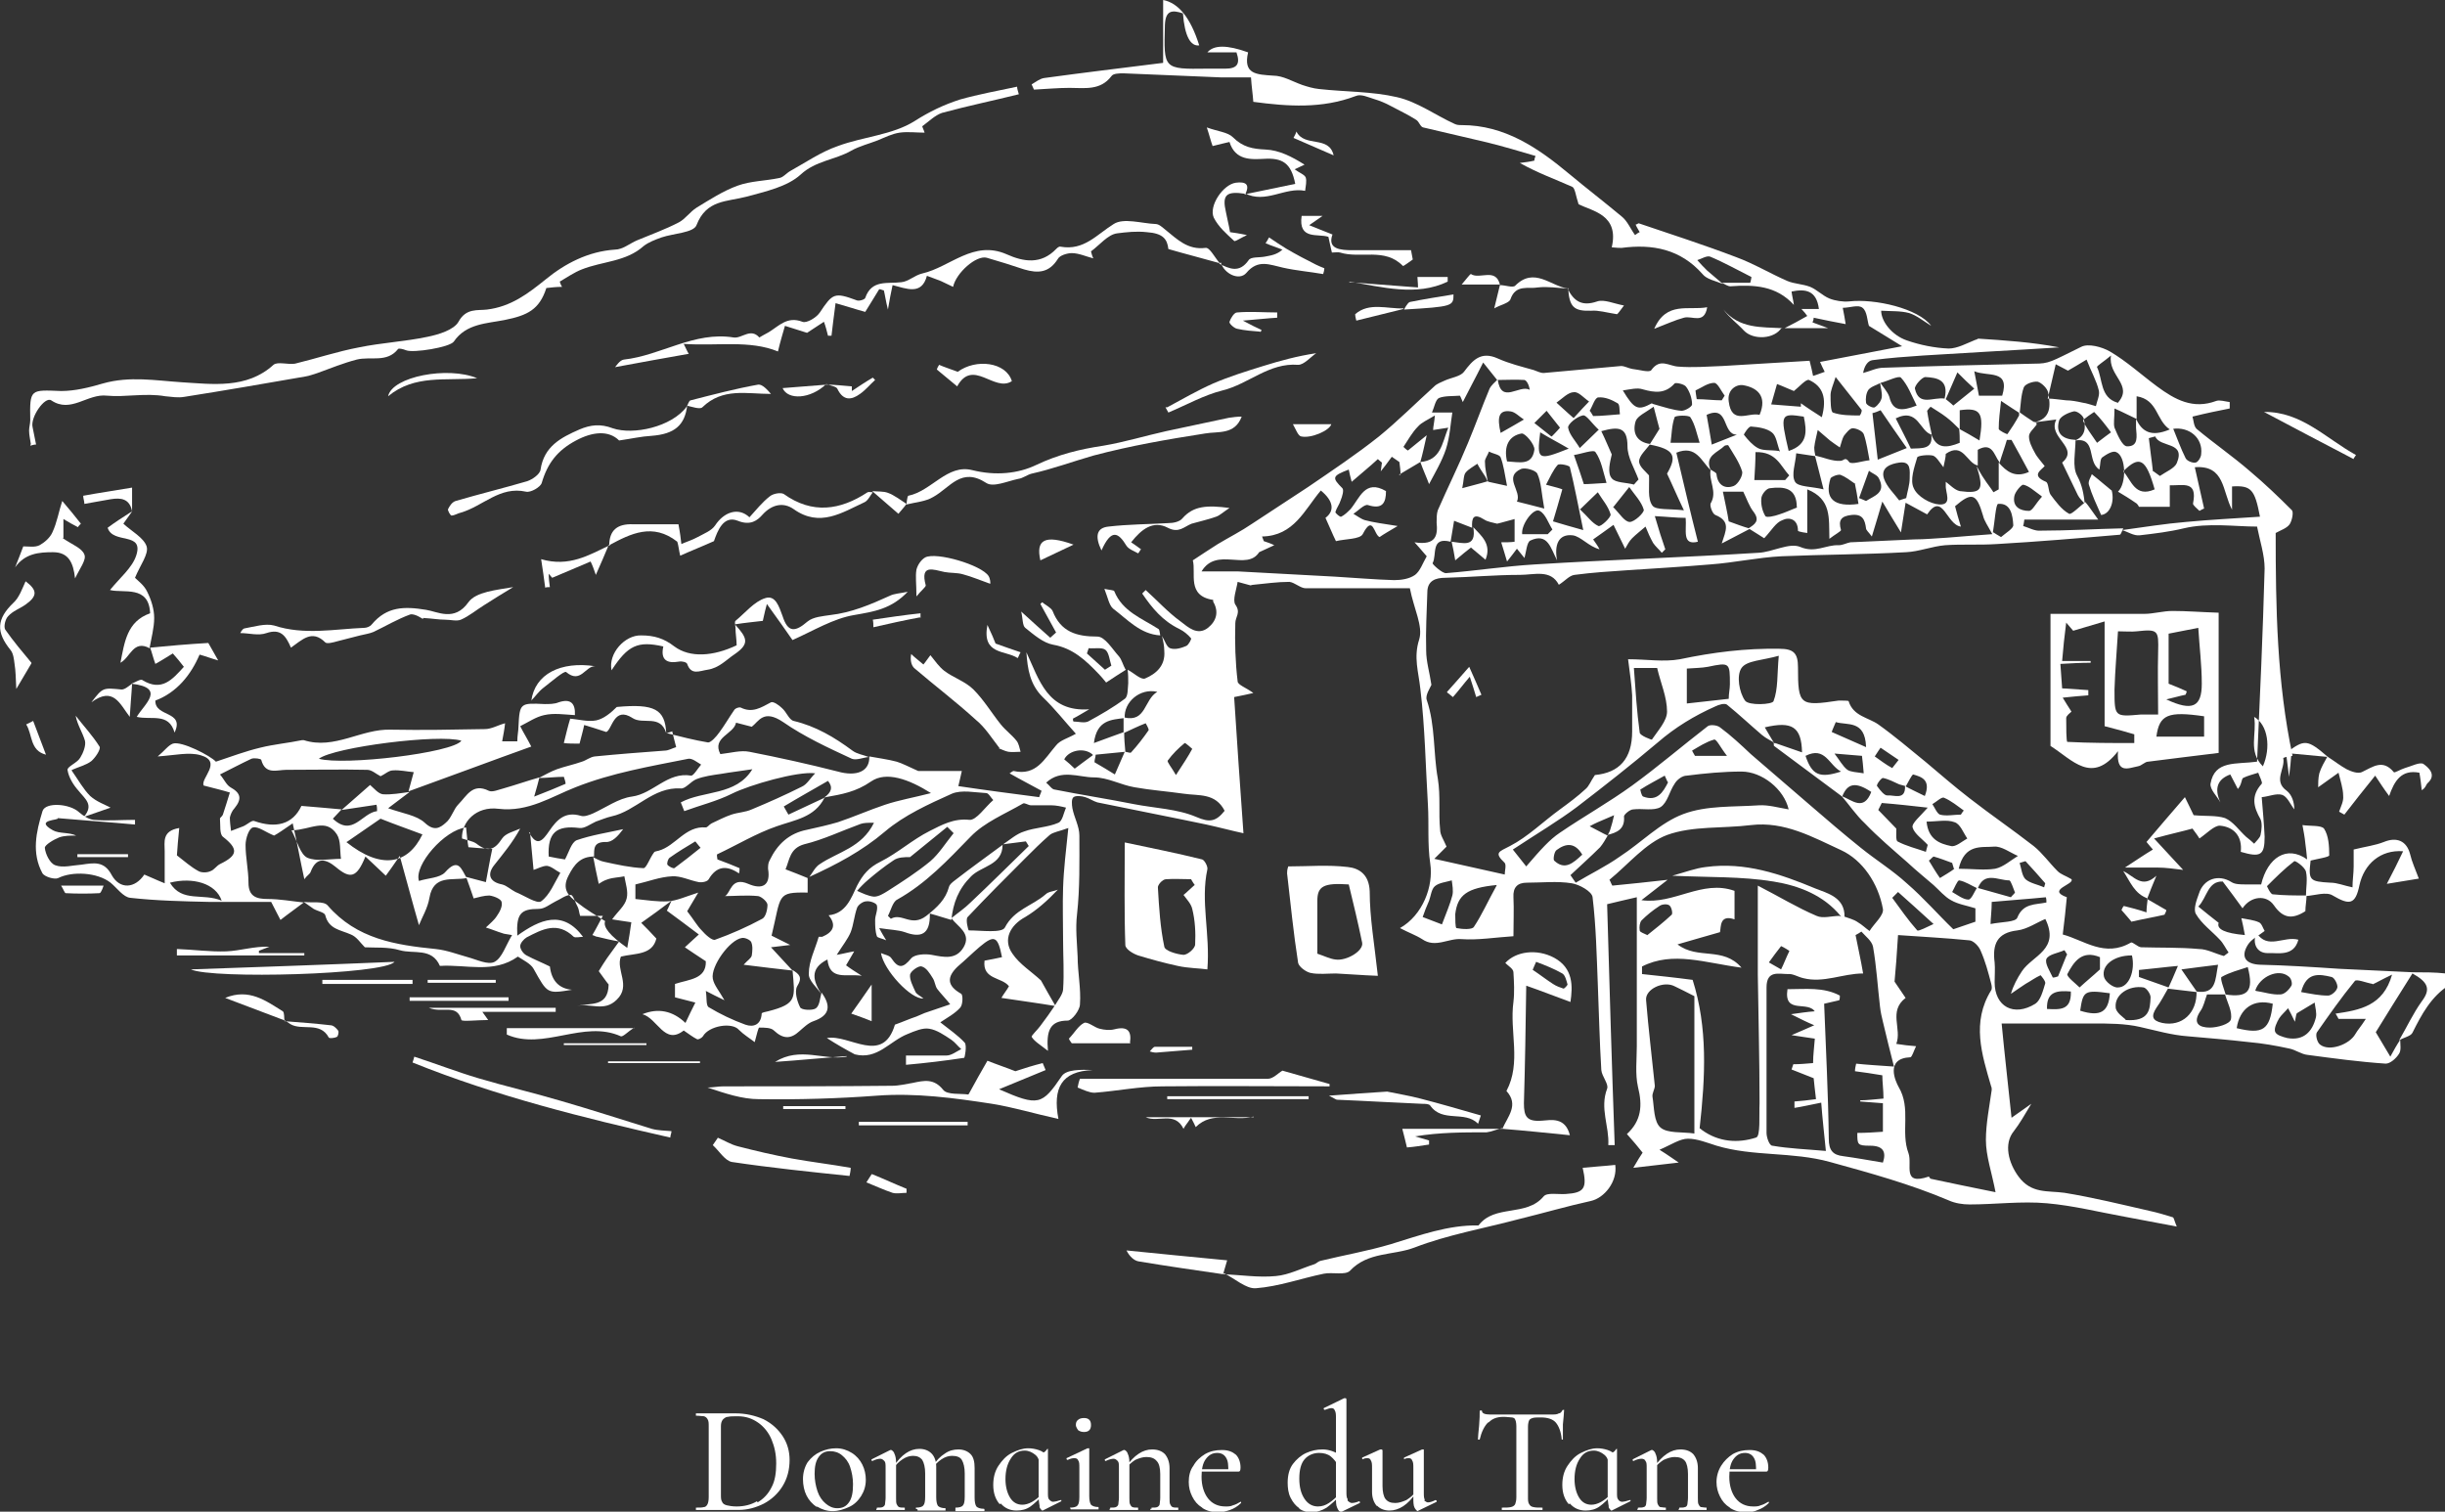 <?xml version="1.0" encoding="UTF-8"?>
<svg xmlns="http://www.w3.org/2000/svg" id="Calque_2" viewBox="0 0 42.02 25.98">
  <rect x="0" y="0" width="42.02" height="25.98" fill="#333333" stroke="none"/>
  <defs>
    <style>.cls-1{fill:#fff;stroke-width:0px;}</style>
  </defs>
  <g id="Calque_2-2">
    <g id="Calque_1-2">
      <path class="cls-1" d="m11.46,12.6c.24.06.47.12.71.16.05,0,.14-.1.19-.17.09-.12.17-.26.26-.39.02-.03.08-.05.11-.04.2.1.35,0,.52-.09.04-.02.14.05.19.1.08.07.12.2.2.22.38.09.7.28,1.01.51.08.06.18.07.28.11-.1.01-.21.06-.29.03-.41-.19-.82-.38-1.18-.63-.34-.23-.42-.01-.54.08-.11-.03-.19-.05-.27-.07-.04.2-.42.25-.27.54.18-.02.35-.07.5-.04.51.1,1.01.21,1.52.34.32.09.55,0,.54-.26.16.03.32.05.47.09.1.03.19.08.37.16h.75c-.02.1-.04.17-.06.26.47.07.93.13,1.39.19.01-.04.03-.07.04-.11-.18-.1-.36-.19-.55-.3.01,0,.05-.04.07-.04.39.09.53-.21.73-.44.07-.09.2-.12.34-.2-.19-.21-.37-.44-.57-.63-.22-.22-.26-.48-.28-.77.22.47.36,1.03,1.08.98-.09.05-.18.11-.28.16,0,.02,0,.04.01.05.08,0,.18.03.25,0,.22-.12.43-.24.63-.39.06-.04.05-.18.06-.27,0-.08,0-.15-.01-.23h0c.1.05.23.18.3.15.19-.08.35-.22.33-.47,0-.09-.02-.18-.04-.26h0c.05.08.08.19.14.21.08.03.19,0,.28-.04.04-.02.09-.12.08-.13-.05-.06-.12-.12-.2-.16-.29-.14-.47-.36-.64-.61.02-.02.04-.04.06-.06.2.18.38.38.6.54.13.1.29.25.47.11.15-.12.19-.28.09-.45,0,0,0-.03,0-.03-.46-.07-.29-.46-.35-.68.15-.1.29-.19.43-.28.2-.12.4-.22.59-.35.32-.21.64-.42.96-.63.41-.28.83-.56,1.22-.87.33-.27.63-.57.95-.86.05-.05.12-.07.18-.1.11-.05.27-.07.33-.15.15-.2.29-.36.58-.23.2.09.41.14.62.2.06.02.11.05.17.05.44-.04.88-.08,1.33-.12.06,0,.13.04.19.05.11.01.3.07.33.02.15-.21.3-.07.46-.06.25.02.5,0,.76-.01.5-.03,1-.06,1.5-.09.03.11.04.17.06.26.07-.02.14-.05.2-.07-.03-.06-.06-.12-.08-.17.43-.08.88-.17,1.41-.27-.24-.15-.41-.25-.57-.35-.03-.09-.03-.25-.11-.31-.07-.06-.22,0-.34,0,.02.1.04.21.05.28-.17-.03-.36-.07-.55-.11,0,.03-.01.06-.02.08.08.03.16.06.27.1h-.75,0c.12-.06.25-.13.39-.21-.02-.03-.06-.08-.1-.12h.3c-.04-.32-.23-.35-.47-.3.01.08.03.15.04.23-.3-.33-.68-.35-1.09-.32-.05,0-.1-.04-.15-.06h.49s.02-.07.02-.1c-.24-.12-.47-.25-.71-.35-.06-.02-.15.04-.22.06.05.06.11.12.17.18.09.08.18.15.27.23-.12-.05-.28-.08-.35-.17-.38-.43-.86-.52-1.39-.45-.04,0-.08,0-.17-.01.13-.56-.33-.62-.57-.74-.05-.15-.06-.28-.11-.3-.29-.13-.6-.24-.9-.41.08-.01.17-.02.25-.04,0-.03.01-.05.02-.08-.27-.08-.54-.16-.82-.23-.37-.09-.74-.17-1.11-.26-.05-.01-.07-.1-.12-.13-.14-.09-.29-.16-.44-.24-.09-.05-.19-.09-.29-.12-.1-.03-.22-.09-.31-.05-.58.22-1.16.18-1.76.1-.01-.14-.03-.26-.04-.42-.17,0-.34,0-.51,0-.56-.02-1.12-.05-1.68-.07-.07,0-.18,0-.21.05-.19.25-.46.2-.72.2-.2,0-.41.02-.61.03-.01-.03-.03-.06-.04-.09.07-.04.14-.1.22-.11.66-.09,1.32-.17,2.04-.26V0c.26.05.47.3.62.78-.15.02-.25-.16-.28-.55-.18-.06-.3-.06-.31.2-.02.76-.03.76.73.75.1,0,.21,0,.31,0,.2,0,.26-.08.19-.28h-.5c.11-.13.34-.13.7,0-.09.38.15.38.43.4.17,0,.33.1.5.16.09.03.19.06.29.07.45.05.91.04,1.34.14.35.08.66.31.99.46.04.02.08.02.12.02.74,0,1.31.39,1.85.84.3.25.6.48.9.73.1.08.15.21.23.32.03-.02.05-.04.08-.05-.02-.04-.05-.08-.07-.13.02,0,.05-.03.06-.02.56.19,1.12.37,1.67.58.3.11.58.28.88.41.12.05.26.05.39.1.12.05.21.15.33.2.1.04.23.06.34.05.44-.05,1.19.12,1.41.42-.13-.08-.25-.18-.38-.22-.15-.04-.32-.03-.48-.04,0,.18.18.42.44.51.23.08.48.13.72.14.15,0,.31-.09.46-.15.02,0,.04-.02.05-.02.46.03.92.06,1.39.15-.78.05-1.56.09-2.34.14-.29.02-.58.04-.87.08-.08.01-.14.1-.16.22.12-.03.23-.09.35-.09.86-.03,1.72-.05,2.59-.07.26,0,.28-.03.81-.29.12-.06.35,0,.49.08.29.17.54.4.81.6.31.23.62.4,1.02.25.06-.02.15.01.23.02,0,.04,0,.07,0,.11-.2.04-.4.08-.64.14.02.06.02.16.07.21.3.25.62.47.92.73.25.21.49.44.72.67.03.04,0,.18-.04.24-.05.07-.15.1-.24.15,0,1.28.02,2.56.29,3.83h0c-.05,0-.16.03-.16.04.04.18-.18.39.06.56.09.07.13.2.13.32-.07-.09-.12-.22-.21-.25-.1-.03-.23.03-.35.04.02.24.04.46.05.68,0,.32-.07.36-.41.26.03-.27-.12-.43-.36-.45-.1,0-.22.13-.35.22-.01-.02-.06-.09-.12-.17-.18.05-.37.09-.66.17.18.19.31.34.5.54-.17-.02-.3-.04-.44-.04-.15,0-.31,0-.56,0,.2-.13.33-.22.48-.31-.02-.02-.06-.07-.11-.13.21-.25.42-.49.66-.77.07.14.12.25.15.31.2.02.39,0,.54.05.14.06.24.21.36.32.05.04.1.08.14.12.04-.05.1-.1.11-.15.02-.09.03-.2,0-.27-.12-.21-.17-.4.02-.61.02-.02-.04-.13-.06-.19-.09.03-.18.05-.26.09-.03.02-.02.11-.09.19-.04-.08-.09-.17-.13-.25-.22.08-.28.24-.17.48-.06-.11-.18-.22-.17-.32.07-.41.44-.33.8-.38.05-1.11.1-2.21.13-3.32,0-.23-.08-.47-.13-.72-.38,0-.84-.07-1.26.03-.25.06-.5.09-.76.12-.1.01-.2-.06-.3-.09.37-.05.74-.11,1.1-.14.42-.04.84-.06,1.27-.09-.09-.47-.15-.54-.48-.52v.4c-.17-.32-.12-.77-.64-.73.06.26.11.49.16.71-.03.01-.06.03-.08.04-.04-.04-.12-.1-.11-.13.08-.4-.18-.3-.4-.31v.37h-.53s-.02-.05-.06-.07c-.1-.07-.2-.13-.3-.19h0c.15-.14.14-.61-.03-.68-.06-.03-.17.04-.24.09-.04.03-.03.12-.05.21-.22-.14-.04-.56-.42-.5.18-.07.19-.22.15-.38-.02-.06-.12-.13-.17-.12-.09.02-.22.08-.25.15-.07.23.06.33.28.34,0,.21-.06.46.03.62.09.17.11.32.13.48-.04-.05-.09-.09-.12-.15-.09-.18-.17-.36-.27-.56.31-.26-.26-.43-.1-.74-.18.02-.29.04-.39.05.31-.06.29-.3.25-.51-.01-.07-.11-.17-.18-.19-.08-.01-.22.04-.24.1-.05.14-.05.29-.07.44-.08-.05-.17-.11-.32-.21-.02.18-.04.33-.04.48,0,.03.15.1.15.09.07-.1.14-.21.2-.32,0-.02,0-.04,0-.06.08.06.16.11.25.17.02,0,.03.01.05.02,0,0,0,.02,0,.03-.05.07-.13.13-.13.2,0,.09.05.19.1.28.04.08.11.15.17.23-.06.07-.24.16.02.27.05.02.04.16.08.22.09.12.19.26.32.33.04.02.18-.13.28-.2.06.07.11.15.22.3h-1.27s-.01.08-.02.11c.1.03.2.09.3.08.47,0,.95-.03,1.42-.04-.02.04-.04.11-.06.11-.7.06-1.41.12-2.11.16-.3.02-.6,0-.89.02-.23.02-.45.11-.67.12-.71.04-1.43.04-2.14.07-.41.02-.81.11-1.22.14-.48.04-.96.07-1.43.1-.3.02-.61.04-.91.08-.09.01-.17.11-.27.17-.14-.27-.42-.17-.67-.17-.43,0-.85.04-1.28.05-.17,0-.31.05-.31.25-.01.33-.03.66-.02,1,0,.19.06.38.09.59-.02.05-.11.18-.08.26.15.44.11.91.19,1.35.05.31.01.59.04.88,0,.09.06.17.11.29,0,0-.08.08-.21.21.45.1.81.18,1.21.27,0-.06.03-.16,0-.2-.19-.18-.1-.19.09-.29.31-.16.57-.42.86-.63.15-.11.3-.22.44-.35.06-.05.09-.14.16-.24.42-.04.64-.28.64-.75,0-.21,0-.41,0-.62-.01-.19-.04-.38-.07-.62.32,0,.61.05.89,0,.57-.12,1.13-.19,1.71-.18.25,0,.32.08.32.32,0,.65.03.67.7.57.06,0,.17,0,.17.01.08.26.34.28.51.4.28.2.55.43.82.65.25.21.49.42.75.62.36.28.74.54,1.1.82.15.12.27.29.41.43.06.06.14.08.24.14.06.09-.44.18-.08.31-.02.21-.04.41-.07.64.37.1.72.4,1.17.14.03-.02.12.08.18.08.33.01.66,0,.99.03.14,0,.28.08.43.12.03-.02.05-.04.08-.06-.05-.07-.09-.16-.15-.22-.14-.15-.31-.27-.41-.44-.05-.08.01-.24.05-.35.08-.26.34-.34.56-.2.06.04.16.04.24.04.09,0,.17,0,.27,0,.11-.46.44-.68.79-.43-.01-.12-.02-.19-.03-.27-.01-.11-.03-.21-.05-.32.13.02.32,0,.37.06.08.12.09.3.09.46,0,.03-.2.06-.32.09-.04.34-.02.36.34.38.12,0,.23.05.38.08,0-.12.02-.24.02-.36,0-.12,0-.24,0-.29.2-.05.37-.07.52-.13.22-.09.39-.02.45.21.03.13.09.26.15.42-.18.03-.36.06-.55.09.11-.21.19-.37.28-.56-.39-.03-.67.22-.75.58-.07.34-.17.35-.46.18-.11-.07-.31,0-.46.01,0-.14.03-.29,0-.42-.02-.08-.18-.19-.2-.18-.17.13-.32.28-.47.43,0,0,.06.14.1.14.19.02.39.02.58.02,0,.09-.02.18-.02.27-.22.14-.38.13-.54-.1-.13-.19-.4-.16-.54.05-.11-.15-.21-.29-.34-.46-.26-.01-.27.28-.42.43.11.09.22.18.35.28-.04.11.11.18.45.21-.02-.11-.04-.21-.06-.29.1.02.21.03.3.07.05.02.07.1.1.15h0c-.1.08-.23.14-.29.24-.13.21-.03.33.21.34.45.01.91.04,1.36.07.42.02.85.04,1.27.06.19,0,.38,0,.56.02.04,0,.1.04.11.08.01.03-.02.1-.05.12-.31.2-.47.5-.63.82-.03.06-.15.08-.23.13.13-.22.24-.46.39-.67.16-.21.11-.33-.16-.48-.24.38-.47.75-.63,1.01.11.18.17.29.25.42.06-.11.11-.2.17-.29,0,.08.02.18-.02.24-.05.08-.15.17-.23.17-.45-.03-.89-.09-1.34-.15-.11-.01-.21-.09-.32-.11-.23-.05-.46-.09-.69-.11-.35-.04-.7-.07-1.05-.1-.28-.02-.55-.1-.82-.16-.26-.06-.54-.06-.82-.06-.5,0-1.01,0-1.56,0,.05.53.11,1.04.17,1.62.11-.08.19-.13.34-.24-.12.2-.2.34-.3.47-.18.22-.09.55.08.78.22.3.5.24.79.28.49.08.98.2,1.46.31.14.03.27.07.4.11.02,0,.03.07.07.16-.33-.06-.62-.12-.9-.17-.44-.08-.88-.19-1.33-.23-.44-.04-.89.02-1.33.02-.12,0-.25-.02-.36-.07-.66-.28-1.35-.47-2.04-.66-.65-.18-1.32-.09-1.95-.28-.16-.05-.33-.12-.49-.12-.14,0-.28.1-.49.19.16.1.21.14.33.22-.28.03-.49.06-.78.09.08-.14.12-.2.16-.26-.08-.1-.17-.21-.27-.32.25-.23.27-.49.19-.81-.05-.22-.02-.47-.02-.7,0-.84,0-1.68,0-2.56-.18.04-.34.08-.51.12.04,1.38.08,2.76.13,4.14h-.11c.02-.32-.15-.63-.02-.97.03-.08-.09-.21-.1-.32-.03-.49-.04-.98-.06-1.47-.02-.5-.03-1-.09-1.5-.01-.1-.23-.22-.36-.24-.25-.04-.51-.01-.77-.01-.16,0-.24.08-.23.25.01.21,0,.43,0,.67-.31.02-.61.07-.89.05-.23-.02-.45.16-.68,0-.11-.07-.23-.11-.38-.19.39-.22.58-.72.52-1.11-.05-.33-.02-.68-.04-1.01-.04-.66-.05-1.33-.13-1.99-.03-.29-.12-.54-.02-.85.07-.23-.09-.52-.16-.88-.56,0-1.18,0-1.79,0-.09,0-.19-.1-.28-.11-.21,0-.41.03-.62.05-.02,0-.04.01-.05.01-.07-.02-.15-.04-.22-.06-.02.13-.09.31-.04.39.1.14,0,.21,0,.32-.01.33,0,.67.04,1,0,.06.15.11.27.2-.12.03-.19.04-.33.07.05.76.1,1.53.16,2.34-.19-.04-.41-.1-.64-.15-.62-.13-1.24-.25-1.87-.38-.07-.02-.14-.07-.21-.09-.06-.02-.16-.03-.2,0-.04.03-.03.13-.02.19.03.16.12.31.12.47,0,.45.01.9-.04,1.35-.03.25,0,.49.01.73,0,.27.06.55.04.82,0,.1-.14.28-.21.28-.31,0-.37.18-.34.52-.14-.11-.23-.16-.28-.24-.01-.02.1-.12.15-.19.09-.12.17-.23.25-.35.05-.09.13-.18.14-.27.02-.29,0-.58,0-.86,0-.3-.01-.59,0-.89.01-.32.05-.64.09-1.03-.16.06-.26.07-.32.12-.15.13-.29.27-.43.41-.33.33-.66.66-.98,1-.04.04.01.23.02.23.22,0,.57.05.62-.05.16-.31.47-.37.7-.57.05-.05.14-.05.21-.08-.18.19-.36.35-.56.47-.26.14-.39.39-.22.63.12.18.33.31.49.46.08.14.16.29.25.44-.3-.05-.6-.09-.93-.14.04-.07.09-.13.13-.2-.12-.16-.46-.11-.42-.44.11-.02.21-.04.3-.06-.07-.36-.13-.39-.38-.18-.13.11-.25.23-.38.34-.19.18-.19.33.06.47.03.02.03.19-.02.24-.09.1-.22.17-.34.25.15.12.3.22.42.35.04.05,0,.26-.01.26-.33.05-.66.09-1,.12,0-.05,0-.11,0-.16.24,0,.47,0,.7,0,.08,0,.17-.07.25-.11-.06-.05-.11-.12-.17-.16-.12-.08-.25-.17-.38-.19-.11-.02-.25.04-.37.09-.31.12-.52.45-.91.35h0c-.15-.08-.31-.17-.48-.28.39-.07.96.47,1.17-.23.14-.05.25-.1.37-.14.05-.02.09-.04.14-.06.15-.05.29-.1.44-.15-.07-.09-.15-.17-.22-.26-.04-.05-.04-.13-.08-.19-.05-.08-.11-.18-.19-.2-.05-.02-.19.08-.2.14-.01.09.05.2.09.29.02.05.08.07.14.12-.21.02-.68-.48-.73-.78.07.03.15.04.18.09.12.18.2.17.34,0,.06-.07.24-.08.35-.06.21.04.42.09.55-.13.14-.24-.1-.35-.21-.5.11-.09.23-.17.33-.27.34-.32.67-.65,1-.97-.02-.03-.03-.05-.05-.08-.13.02-.26.03-.39.05.12-.08.23-.18.36-.22.19-.07.41-.07.59-.15.07-.03.09-.17.13-.26-.08-.02-.17-.04-.25-.04-.12,0-.23,0-.35,0-.05,0-.11-.05-.14-.03-.31.18-.66.32-.9.57-.39.4-.76.8-1.26,1.08-.08.04-.11.19-.16.28l.05.05c.19-.11.35.15.61-.05.19-.15.33-.28.39-.5.01-.04.06-.08.1-.11.27-.21.55-.41.82-.61,0,.35-.36.36-.54.54-.22.22-.31.46-.34.75-.11-.03-.22-.07-.37-.11.01.37-.16.42-.43.32-.12-.04-.25-.04-.44-.07.05.1.08.14.12.21-.06-.03-.15-.04-.16-.07-.03-.09-.03-.18-.03-.28,0-.08.05-.17.03-.25-.01-.04-.12-.08-.18-.07-.06,0-.14.06-.16.11-.05.14-.06.29-.11.42-.05.12-.14.23-.24.39.12-.02.18-.04.3-.06-.06.1-.09.16-.14.24.08.06.16.11.27.18-.26-.04-.55.09-.59-.28-.32.16-.24.38-.1.6-.08-.12-.23-.24-.22-.36,0-.21.11-.42.17-.63,0,0,.04,0,.06,0,.19-.08.25-.2.11-.37.3-.03.39-.3.49-.51.1-.19.2-.31.4-.41.3-.15.55-.38.85-.53.2-.1.41-.22.68-.19.12.01.27-.22.41-.34-.04-.04-.08-.12-.12-.12-.2-.01-.42-.06-.59.01-.4.18-.82.37-1.15.65-.4.34-.84.57-1.3.78.06-.08.1-.17.18-.22.31-.21.72-.28.93-.71-.11,0-.17,0-.23.02-.33.12-.64.27-.97.35-.25.07-.25.27-.32.43.13.05.26.1.38.15,0,.08,0,.17,0,.25-.54-.01-.45.04-.62.74.08.04.16.08.32.16-.17.02-.25.03-.33.04.13.14.25.27.37.4-.26-.03-.53-.06-.84-.1.07-.08.13-.11.14-.16.01-.07.02-.16-.01-.23-.02-.04-.11-.08-.16-.07-.21.03-.54.49-.5.7.02.11.11.21.2.37-.14-.07-.21-.1-.32-.16.02.12,0,.25.05.28.2.12.41.22.63.3.14.05.27,0,.28-.19,0-.02.07-.03.11-.04.51-.13.46-.23.42-.71.11.07.18.12.08.28-.05.09,0,.26.05.36.02.05.21.06.27.02.07-.05.07-.18.1-.27.16.22.15.39-.14.49-.09.03-.17.11-.24.17-.15.14-.28.14-.44-.01-.05-.05-.16-.05-.25-.05-.02,0-.04.11-.08.25-.09-.07-.19-.13-.27-.21-.12-.14-.52-.07-.62.11-.02.03-.08.06-.1.05-.08-.04-.14-.09-.23-.15-.33.26-.45-.21-.71-.28.27-.11.52-.06.74.15.06-.13.11-.23.17-.35-.12-.03-.23-.06-.35-.09v-.23c.24-.08.54-.08.53-.39-.15-.1-.26-.17-.36-.24.09-.08.18-.17.24-.22-.17-.13-.36-.27-.55-.41.03-.05.05-.11.08-.17-.17.13-.35.26-.52.38.08.08.17.17.26.27-.07.29-.37.25-.61.31-.09.23.18.5-.07.74-.22.22-.46.05-.69.11.23-.06.54.03.55-.37-.05-.06-.11-.15-.17-.23.05-.08.09-.15.14-.22.07-.1.14-.19.21-.29-.12-.02-.25-.05-.37-.08-.03,0-.05-.02-.09-.03.06-.1.11-.2.18-.33h-.39c-.02-.06-.02-.11-.04-.15-.04-.07-.08-.21-.12-.21-.09,0-.17.07-.26.11-.1.05-.19.13-.29.13-.31,0-.39.08-.37.46.39-.28.78-.45,1.13.02-.05,0-.13.02-.16,0-.28-.27-.54-.13-.81.01-.05.03-.11.1-.11.15,0,.05.05.13.11.16.13.07.26.12.4.19.03.25.16.38.38.4-.43.07-.42.07-.66-.36-.05-.09-.18-.15-.27-.21-.42.3-.89.13-1.34.16-.14-.32-.45-.2-.69-.27-.2-.06-.43-.04-.6-.05-.08-.08-.14-.18-.24-.22-.18-.08-.38-.09-.44-.33-.01-.05-.13-.07-.2-.11-.06-.04-.11-.08-.17-.12.14.02.34-.02.41.06.5.58,1.17.68,1.86.75.19.02.37.09.55.14.15.04.35.14.46.08.13-.07.19-.28.3-.46-.11-.02-.14-.02-.16-.03-.1-.03-.19-.07-.29-.1.07-.07.14-.12.19-.2.05-.07.1-.17.08-.24-.01-.05-.13-.1-.21-.11-.09,0-.19.03-.27.05-.05-.15-.09-.26-.13-.37.1.03.2.05.34.09.04-.21.07-.39.11-.57-.18-.01-.29-.02-.41-.03-.02-.12-.03-.23-.04-.34-.37.04-.9.65-.81.92.15-.05.36-.05.45-.15.23-.26.28-.05.37.1-.24.05-.57-.07-.64.34-.03.18-.13.34-.18.47-.11-.38-.21-.76-.33-1.19-.11.16-.18.26-.24.34-.14-.13-.23-.22-.35-.33-.15.37-.26.39-.51.18-.17-.14-.33-.18-.43.08-.01.04-.06.06-.11.13-.07-.32-.12-.61-.2-.96-.16.11-.26.18-.32.21-.15-.06-.27-.16-.36-.14-.07.01-.13.19-.13.3,0,.22.05.43.05.65,0,.24.14.28.33.28.21,0,.42.04.62.06-.13.1-.26.19-.4.3-.03-.06-.09-.17-.16-.31-.35,0-.71,0-1.07,0-.45-.01-.9-.02-1.35-.07-.12-.01-.23-.17-.34-.26h0c-.23-.18-.66-.2-.9-.08-.06.03-.23-.02-.27-.08-.19-.35-.11-.71,0-1.07.05-.16.47-.13.63.02.07.06.16.12.25.13.23.02.47,0,.71,0,0,.03,0,.05,0,.08-.44-.04-.88-.07-1.33-.11.05.04-.42.02-.08.21.11.06.27.03.4.09-.1,0-.2,0-.29.03-.1.04-.25.13-.25.18.01.11.09.27.18.3.13.05.3,0,.45-.01.21-.03.39-.07.52.18.14.25.4.23.56-.01.1.04.2.09.35.15,0-.21,0-.38,0-.55,0-.16-.05-.35.25-.4-.02.18-.03.34-.04.47.13.1.24.2.37.27.05.03.15.03.21,0,.06-.02.1-.09.16-.12.31-.15.32-.26.05-.47-.06-.05-.04-.2-.05-.31,0-.02.04-.04.05-.07.04-.12.08-.25.12-.38-.13-.04-.26-.07-.45-.12-.06-.12.33-.41-.05-.52-.2-.06-.44,0-.74.02.12-.1.18-.19.26-.22.15-.05.65.21.74.31.27-.09.51-.18.76-.24.24-.06.48-.08.72-.13.01,0,.02,0,.03,0,.53.17.99-.2,1.5-.18.54.01,1.07,0,1.61-.01.12,0,.23-.07.35-.1-.01.1-.03.2-.05.31h.26c0-.1.02-.18.02-.25.02-.41.03-.41.45-.39.08,0,.17,0,.24-.03.21-.07.29.02.28.22h0c-.18-.01-.36-.04-.53,0-.14.03-.27.12-.41.19.06.12.13.23.19.35-.67.24-1.39.51-2.11.77.03-.11.06-.22.09-.33-.12-.01-.24-.04-.36-.03-.07,0-.14.07-.21.1-.08-.04-.15-.11-.23-.11-.46-.01-.92,0-1.39,0-.16,0-.36.09-.43-.17,0-.02-.12-.04-.17-.02-.17.08-.34.17-.54.27.07.08.11.18.18.22.18.1.2.2.07.36-.04.04-.07.11-.08.16,0,.07.01.15.02.23.07-.03.14-.05.21-.08.07-.03.15-.11.19-.09.37.13.66.06.81-.26.25.02.47.04.69.06-.05.05-.1.11-.15.16.34.32.5-.1.76-.13,0-.04,0-.07-.01-.11-.2.03-.4.06-.6.09.16-.14.32-.28.49-.43.07.06.14.15.22.16.15.01.31-.02.46-.04-.11.08-.22.17-.37.28.25.09.49.12.63.25.16.15.26.09.36,0,.1-.08.13-.23.22-.32.14-.14.24-.37.52-.23.06.03.17-.02.25-.04.21-.06.41-.13.62-.19-.02.08-.04.16-.09.33.23-.09.38-.15.54-.22,0-.04-.02-.08-.03-.12-.14,0-.29.02-.43.02.1-.05.2-.11.31-.15.14-.05.29-.08.43-.13.07-.02.14-.08.22-.09.4-.04.8-.07,1.2-.1.07,0,.13-.04.2-.06-.03-.11-.05-.2-.07-.28h0s0,.01,0,.01Zm21.29.91s-.07-.02-.11-.03c-.09-.04-.18-.09-.28-.11-.03,0-.12.12-.1.14.05.07.13.17.18.16.11-.01.31.09.3-.16.11.06.22.11.34.17.11-.28-.06-.33-.2-.37-.02,0-.09.14-.13.21h0Zm-13.43-1.18c.38.09.34-.31.57-.44-.3-.07-.58.18-.56.45-.23.03-.48.03-.53.43.21-.08.36-.13.52-.19,0,.11.01.23.02.34-.17.02-.34.03-.51.05,0,.04-.02.08-.02.13.12.07.24.14.35.21.06-.13.11-.26.17-.39.04,0,.1.03.11.01.11-.12.21-.25.3-.38.01-.02-.05-.12-.05-.12-.13.05-.25.11-.38.17,0-.09,0-.17,0-.26h0Zm14.67,2.93c.19.05.38.11.57.16.02-.03.05-.05.07-.08-.03-.07-.07-.21-.1-.21-.19,0-.43-.16-.54.14-.11-.05-.21-.12-.32-.14-.03,0-.08.13-.12.2.09.05.19.13.28.13.05,0,.1-.13.15-.21h0Zm-8.41-6.98c.09.02.18.04.32.07-.04-.21-.06-.36-.11-.49-.02-.05-.13-.06-.2-.1-.02.06-.07.12-.07.17,0,.12.03.24.05.35-.02-.04-.04-.09-.07-.13-.04-.06-.08-.12-.11-.18-.07.05-.15.09-.2.15-.04.05-.03.13-.06.27.18-.05.31-.08.44-.12h0Zm8.78-.34c-.09-.12-.12-.35-.37-.21v.27c-.19-.04-.25-.41-.55-.2,0,.06-.02.13-.04.23-.07-.09-.12-.18-.18-.2-.08-.02-.26,0-.27.03-.05.17-.13.39-.06.53.06.14.28.27.44.28.23.01.1-.21.11-.33,0-.04,0-.09,0-.06.07.05.15.14.24.16.38.05.42-.02.29-.43.04.07.08.15.13.22.05.08.11.15.16.23.03-.02.06-.03.09-.05v-.46c.13.15.28.27.52.16-.1-.19-.2-.37-.3-.55h-.08c-.04.14-.09.27-.13.41h0Zm2.35-.74c.1.21.25.32.58.18-.24-.16-.2-.51-.57-.57v.39c-.11-.05-.22-.11-.38-.18,0,.17-.02.26,0,.33.05.12.13.31.21.32.21.01.17-.18.16-.32,0-.05,0-.1,0-.15h0Zm-4.4-.63c.05.08.13.16.16.25.06.25.21.25.47.15-.09-.18-.15-.35-.27-.48-.04-.04-.23.06-.35.09-.07.04-.16.06-.21.12-.04.06-.05.15-.04.22,0,.04.12.1.15.08.06-.04.11-.11.12-.17.01-.08-.02-.17-.03-.26h0Zm1.36.8c-.07-.07-.14-.14-.22-.2-.09-.07-.18-.12-.27-.18-.02.02-.04.04-.06.07.02.14.05.27.08.41-.21-.05-.23-.47-.62-.28.09.18.18.35.26.52.19-.01.39.02.35-.25.09.26.27.24.49.15,0-.08,0-.16-.01-.24.11.06.22.12.35.2.08-.48.02-.57-.34-.52v.33h0Zm4.58,9.72h-.32c-.04.11-.06.21-.11.28-.15.22-.02.29.16.29.13,0,.34-.06.36-.14.03-.13-.06-.29-.1-.43.39.06.5-.05.39-.47-.15.05-.31.09-.45.17-.03.02.04.2.07.3h0Zm-.99-.1c.05-.11.1-.22.17-.39-.23.02-.45.05-.67.07,0,.04,0,.08,0,.12.17.06.34.12.51.18-.07.12-.13.24-.21.35-.09.14-.08.22.1.26.34.07.6-.17.59-.54.34.05.32-.2.37-.46-.23.03-.42.05-.63.08.12.17.19.28.27.39-.17-.02-.34-.04-.51-.06h0Zm-6.06-9.16c.14.03.29.1.43.09.06,0,.08-.08.15.02.04.05.23-.02.35-.03-.03-.15-.05-.31-.1-.45-.02-.05-.12-.1-.19-.1-.05,0-.11.08-.15.13-.03.05-.04.11-.07.2-.07-.05-.12-.08-.17-.12-.07-.06-.14-.12-.21-.18-.02.1-.05.2-.06.3,0,.05.01.1.02.15-.11-.02-.22-.03-.33-.05-.01.17-.09.37-.02.49.05.09.29.08.49.13-.06-.25-.11-.42-.15-.59h0Zm-2.85-.19c.05-.08.11-.17.17-.27-.02-.08-.05-.18-.1-.38-.14.1-.28.16-.31.25-.06.2.02.36.25.39-.07.1-.19.2-.19.3,0,.09.12.18.17.24.01.19-.03.4.06.52.06.08.29.05.54.08-.12-.25-.19-.42-.29-.63.18-.31.12-.42-.3-.5h0Zm-.72,6.71s.03-.05.04-.08c.03-.09.05-.17.07-.26-.09.04-.19.08-.28.12-.04.02-.09.04-.14.07.14.07.22.12.31.16-.04.07-.08.14-.13.2-.16.16-.34.32-.51.48.03.04.06.09.09.13.25-.15.52-.28.76-.45.37-.24.69-.58,1.09-.73.4-.15.86-.12,1.3-.15.16-.01.33.04.51.07-.08-.35-.46-.65-.81-.65-.31,0-.63.03-.94.07-.08,0-.17.07-.21.14-.09.13-.12.32-.24.4-.12.07-.31.02-.47.04-.06,0-.16.09-.16.12.02.22-.12.28-.29.32h0Zm-17.44.38c.06.03.13.07.19.08.23.05.45.1.68.11.05,0,.11-.18.18-.27.01-.02.05-.02.08-.03.29-.08.46-.43.81-.4.03,0,.06-.05.1-.07.11-.05.22-.11.34-.15.12-.04.24-.04.35-.09.29-.12.58-.25.86-.39.09-.04.14-.14.23-.23-.3-.04-1.13.2-1.43.35-.26.13-.55.2-.82.3-.02-.05-.04-.1-.06-.15.39-.21.95-.11,1.23-.57-.19.03-.37.05-.54.08-.14.02-.29.04-.42.09-.1.04-.19.17-.27.16-.48-.03-.77.39-1.19.48-.09.02-.18.06-.27.09-.09.04-.19.12-.28.11-.4-.05-.55.08-.53.49.1.02.2.04.28.05.07-.13.11-.29.2-.33.26-.09.53-.13.8-.19-.09.12-.19.23-.3.22-.21,0-.2.11-.2.25-.23,0-.34.13-.44.33-.12.23,0,.35.15.46.15.12.32.22.48.32-.04.1.08.25.38.46.03-.16.05-.3.07-.44-.13-.02-.21-.03-.33-.05.1-.14.22-.23.25-.36.03-.12-.02-.26-.04-.38-.09.02-.19.02-.28.05-.07.02-.13.06-.16.08-.04-.18-.07-.33-.1-.49h0Zm3.97-1.02c.13-.09.16-.18.07-.29-.26.15-.51.29-.76.44l.08.14.62-.29c-.17.34-.51.38-.82.49-.35.12-.68.32-1.02.48-.02,0,0,.07,0,.09.14.05.26.1.38.15,0,.03,0,.06-.01.09-.22-.15-.39-.12-.52.1-.02.04-.11.06-.17.05-.16-.03-.31-.11-.46-.1-.21.01-.41.09-.63.14v.25c.2.02.38.05.56.04.15-.01.3-.08.52-.15-.11.19-.17.28-.19.32.11.14.17.25.25.33.06.07.18.18.23.16.28-.1.55-.22.81-.36.06-.03.09-.16.09-.24,0-.05-.1-.14-.16-.15-.2-.02-.41,0-.57,0,.1-.05.1-.34.4-.21.23.1.39.04.34-.26,0-.05,0-.1.03-.15.13-.27.33-.46.64-.52.18-.04.36-.08.53-.13.27-.09.54-.21.81-.3.24-.08.48-.12.79-.2-.38-.24-.77-.38-1.03-.2-.26.18-.5.22-.78.27h0Zm16.36-.93c-.08-.05-.17-.09-.24-.15-.2-.17-.39-.35-.6-.52-.04-.03-.14,0-.2.03-.36.16-.69.36-.99.62-.45.38-.92.75-1.39,1.11-.32.24-.66.44-1.1.73.1.13.17.21.23.29.25-.29.4-.46.58-.58.41-.28.84-.52,1.24-.81.44-.32.86-.68,1.3-1.02.04-.03.16-.02.21.02.19.14.36.3.53.46.34.29.67.58,1.01.87.29.25.58.5.88.74.26.21.55.39.79.61.29.25.54.54.8.79.15-.05.26-.09.38-.13v-.23c-.16-.05-.3-.07-.42-.14-.11-.06-.2-.17-.3-.26-.15-.13-.3-.25-.45-.39-.25-.22-.5-.43-.73-.67-.15-.14-.27-.32-.4-.47.18.07.38.27.51-.07-.27-.18-.41-.15-.5.08-.39-.29-.78-.58-1.17-.87-.01,0,0-.04-.01-.06.15.05.31.11.49.17-.01-.44-.17-.54-.64-.43.06.1.11.19.16.27h0Zm-6.45-4.62c0-.07-.01-.15-.02-.22-.04-.03-.09-.06-.13-.09-.07.1-.15.2-.19.25l.02-.15s-.05-.04-.07-.06c-.14.13-.29.25-.45.39-.02-.08-.04-.15-.05-.21-.29.11-.29.14-.11.32.03.03,0,.14-.03.21-.02.07-.07.13-.09.2,0,.02.08.09.1.08.06-.03.11-.08.16-.13.16-.19.25-.52.61-.31,0,.2-.06.32-.31.24-.06-.02-.17.1-.25.15.07.04.13.09.2.11.15.04.31.06.56.1-.15.09-.24.14-.31.19-.1-.04-.11-.4-.29-.05-.05.09-.3.08-.46.12-.06-.12-.11-.25-.18-.4.16-.12.14-.29-.08-.47-.28.33-.46.78-1.01.79.01.03.02.05.03.08.06.02.12.04.18.07l-.26.12c-.21.33-.73-.1-.99.33.26,0,.44,0,.62,0,.56.03,1.11.06,1.67.09.34.02.68.05,1.02.06.12,0,.26-.02.36-.09.09-.07.13-.2.2-.32-.03-.03-.09-.11-.21-.24.38.06.4-.13.38-.34,0-.07,0-.15.02-.21.17-.39.36-.77.52-1.16.13-.31.24-.62.37-.93.03-.06.09-.11.14-.16.06.44.37.08.55.18-.01-.08-.05-.16-.09-.17-.15-.01-.31,0-.47,0-.07-.09-.15-.19-.24-.3-.14.28-.25.48-.35.68-.02-.04-.03-.08-.05-.11-.12.01-.26,0-.36.04-.06.03-.08.16-.12.25h.35c-.03.18-.04.41-.11.63-.07.21-.19.41-.29.6-.04-.11-.1-.24-.15-.38.35-.03.37-.31.48-.59-.12.02-.19.03-.26.04,0-.06.02-.12.03-.25-.13.08-.23.12-.29.19-.1.1-.17.23-.25.35,0,0,.07.07.08.06.09-.07.18-.15.32-.26-.04.18-.07.32-.11.46-.12.07-.25.15-.37.22h0Zm6,.93l-.48.25c.07-.22.16-.38-.11-.49-.05-.02-.1-.16-.08-.2.12-.2-.04-.39,0-.58.04.03.1.05.1.08.02.19.15.26.3.2.07-.03.16-.18.14-.25-.05-.16-.15-.3-.24-.45,0,0-.04,0-.06.01-.12.12-.35.17-.24.42-.16-.15-.25-.44-.59-.3.12.51.24,1.02.37,1.53-.28.07-.19-.2-.21-.41-.16,0-.32-.02-.53-.03.07.24.12.4.18.57-.02.02-.04.04-.06.06-.05-.06-.11-.11-.15-.17-.05-.09-.09-.18-.13-.28-.08.07-.16.13-.23.2-.05.05-.08.11-.12.18-.06-.12-.12-.25-.2-.41-.12.09-.24.17-.35.25.04.06.08.11.11.17-.19-.05-.32-.22-.46-.24-.25-.03-.32.17-.27.43-.11-.21-.16-.48-.46-.34-.06.03-.07.19-.1.3-.02-.02-.07-.09-.13-.16-.05.07-.1.13-.17.22-.04-.14-.07-.23-.1-.33.08,0,.16,0,.23-.01v-.39c-.12.03-.21.06-.3.08-.07-.02-.16-.03-.22-.07-.19-.12-.22-.03-.21.14-.1-.04-.21-.08-.31-.12-.02.12-.04.24-.06.36-.35-.09-.23.23-.31.37,0,.02.16.17.23.17.51-.04,1.02-.12,1.53-.15,1.28-.08,2.56-.12,3.84-.2.24-.01.53-.18.72-.1.26.11.44-.04.66-.03.07,0,.14-.04.2-.05.37-.02.73-.03,1.1-.05.19,0,.38-.02.57-.03.25-.02.49-.04.77-.06-.08-.15-.14-.23-.16-.32-.11-.38-.19-.41-.48-.16.03.12.06.22.1.35-.25-.03-.31-.61-.58-.21-.13-.07-.24-.13-.37-.2-.03.19-.05.31-.08.51-.12-.2-.21-.34-.32-.53-.07.24-.12.4-.18.6-.06-.08-.1-.11-.1-.14-.02-.15-.06-.25-.25-.23-.18.02-.23.09-.18.26,0,.02-.11.08-.2.15-.01-.36.04-.68-.38-.85v.75s-.16-.02-.16-.04c0-.2-.15-.24-.27-.18-.11.04-.18.17-.31.31-.06-.04-.16-.1-.27-.17.11-.07.2-.13.09-.28-.08-.1-.12-.23-.18-.35h-.35c.04.2.08.37.1.51.14.05.24.09.35.12h0Zm1.56,6.66s.04,0,.06,0c.08.03.17.05.24.1.07.04.13.1.2.15.08-.13.25-.27.23-.38-.08-.44-.35-.84-.72-1.01-.48-.22-.97-.5-1.55-.43-.48.06-1,.01-1.44.17-.37.14-.66.5-.99.77.02.03.03.07.05.1.3-.03.61-.06.95-.1-.18.14-.31.24-.45.35.56.08,1.04-.36,1.6-.16v.49c-.26-.09-.23.13-.25.22-.25.07-.45.13-.73.21.35.27.78.03,1.1.4-.62-.08-1.18-.29-1.71-.02,0,.04,0,.09,0,.13.28.03.57.06.87.1.26.82.22,1.66.12,2.55-.02-.01.01,0,.04.03.29.21.62.23.93.13.08-.02.05-.38.06-.59,0-.01,0-.02,0-.03,0-.73-.02-1.45-.03-2.18,0-.5,0-.99,0-1.53.37.19.68.38,1.01.52.11.05.26,0,.4,0h0Zm2.67,4.76c-.07-.37-.17-.64-.17-.92,0-.28.06-.57.1-.86,0-.02,0-.04-.01-.06-.16-.55-.34-1.1,0-1.65.02-.03.01-.08,0-.12-.05-.19-.1-.38-.18-.56-.03-.08-.13-.18-.2-.18-.4-.04-.8-.06-1.22-.09-.02.33-.04.59-.06.8.08.12.19.28.19.28-.3.23-.06.53-.16.79.13.02.21.03.34.04-.04.08-.07.19-.1.19-.44.02-.25.42-.2.51.22.37.03.77.17,1.14.07.2-.12.56.35.4,0,0,.02.04.04.04.33.07.66.14,1.11.23h0Zm-3.1-3.11c-.11-.22-.55.05-.48-.4.31,0,.62-.04.9.11,0,.03,0,.05-.01.08-.09.02-.17.04-.26.06.03.78.07,1.55.08,2.32,0,.2.07.28.25.3.22.03.44.07.68.11.06-.18.01-.29-.22-.29-.22,0-.22-.02-.22-.22.15,0,.3-.01.44-.02v-.49c-.14-.01-.27-.02-.39-.03,0,0,0-.02,0-.02.13,0,.26-.02.4-.03,0-.15-.02-.28-.02-.4-.17-.03-.32-.05-.47-.07,0-.04.01-.09.02-.13.19.02.37.03.65.05-.07-.27-.13-.52-.19-.77-.02-.08-.04-.17-.05-.26-.04-.34-.06-.69-.12-1.03-.02-.1-.13-.18-.2-.26-.03.02-.06.04-.1.06.04.21.09.42.13.66-.35,0-.68.17-1.03.08-.09-.02-.18-.08-.26-.07-.16,0-.37-.07-.37.23,0,.83,0,1.67,0,2.5,0,.08.05.22.1.22.29.05.58.06.92.09-.03-.3-.06-.56-.08-.83-.2.04-.33.07-.46.09,0-.04,0-.07,0-.11.12-.01.23-.02.37-.04-.02-.15-.03-.28-.04-.36-.16-.06-.27-.11-.38-.15.01-.03.02-.06.03-.09.11,0,.22-.01.34-.02,0-.14.02-.28.03-.42-.15-.02-.26-.04-.4-.06.16-.07.28-.12.39-.17-.12-.05-.24-.11-.4-.19.15-.02.27-.04.41-.05h0Zm-22.11-3.1c.14.27.24.14.35-.02.13-.19.27-.34.54-.26.06.02.14-.01.21-.04.22-.1.44-.26.67-.29.37-.05.61-.43,1.02-.36.04,0,.11-.12.17-.19-.07-.04-.15-.11-.22-.1-.65.13-1.31.24-1.94.49-.41.16-.81.43-1.32.37-.39-.05-.64.23-.63.51.08.03.18.04.25.09.19.15.31.11.44-.09.06-.09.2-.12.31-.17-.13.24-.29.43-.44.62-.14.17-.08.3.13.34.08.02.15.09.23.13.15.06.37.21.44.16.15-.11.23-.32.33-.49-.08-.04-.15-.11-.23-.12-.08,0-.16.05-.23.07-.02-.23-.04-.42-.06-.64h0Zm20.03,2.82c-.15-.08-.24-.12-.34-.17-.19-.1-.51.05-.49.24.04.49.1.98.15,1.47,0,.06-.05.13-.04.19.03.18.02.43.14.53.12.1.36.07.58.1v-2.35h0Zm6.04-1.33c-.15.06-.32.18-.49.2-.35.04-.43.24-.39.55.01.11,0,.22,0,.34,0,.42.33.6.7.37.09-.06.13-.22.17-.35.01-.04-.08-.14-.08-.14-.09.04-.17.1-.26.15-.08.05-.16.11-.25.17.04-.14.11-.27.19-.39.18-.27.66-.37.4-.9h0Zm-14.11-1.85c-.16-.32-.45-.26-.71-.3-.28-.04-.56-.06-.84-.11-.24-.04-.46-.17-.7-.17-.26,0-.56-.15-.82.09.06.05.1.12.15.12.45.09.91.16,1.36.25.36.07.74.08,1.07.22.23.1.34.08.49-.11h0Zm19.73,2.97c-.12-.02-.28-.09-.31-.05-.23.28-.44.58-.65.88-.03.04,0,.17.05.21.16.13.51,0,.61-.18.04-.07.09-.12.18-.26h-.47s-.03-.06-.05-.09c.41-.06.82-.13.97-.67-.17.08-.27.14-.34.17h0ZM5.95,14.47c.6.48,1.06.39,1.31-.13-.24-.09-.47-.17-.72-.27-.16.11-.36.25-.58.4h0Zm22.13-2.99c.03.4.05.75.1,1.11,0,.05.21.13.21.12.1-.15.26-.32.26-.48,0-.25-.11-.49-.17-.75h-.41Zm-11.69,2.84l-.11-.11-.64.52c-.1,0-.21,0-.29.06-.15.1-.29.21-.43.33-.07.06-.13.12-.19.19.09.04.19.09.29.1.08,0,.16-.05.24-.1.25-.16.5-.32.73-.51.15-.13.26-.31.39-.47h0Zm-8.46-1.59c-.38-.12-2.19.11-2.45.31.43.12,2.3-.1,2.45-.31Zm27.26-5.88c.1,0,.21.02.32.03.09,0,.19.02.28.04.08.01.15.04.23.06.02-.09.07-.19.05-.27-.04-.17-.13-.32-.21-.53-.11.07-.22.13-.32.19-.06-.03-.13-.07-.21-.11-.05.21-.09.38-.14.6h0Zm-4.62,4.42c-.28.08-.55.08-.64.21-.09.13-.04.42.06.56.06.09.47.07.49.01.08-.21.06-.45.09-.78Zm-.86.74c0-.09.02-.17.02-.25,0-.37,0-.38-.38-.3-.11.02-.23.02-.36.03v.6c.24-.03.48-.05.72-.08h0Zm-24.7,2.26c.1.19.15.41.27.47.16.07.38.02.58.02-.02-.14,0-.31-.07-.42-.19-.29-.45-.08-.77-.07h0Zm21.56-5.94c.16.04.26.07.28.08-.06.22-.11.38-.16.55.16.05.31.09.52.15-.09-.43-.15-.76-.23-1.08,0-.03-.18-.07-.21-.04-.08.09-.13.21-.2.34h0Zm1.51,0s.05-.06.08-.09c-.07-.19-.19-.38-.19-.57,0-.34-.16-.34-.45-.26.07.14.12.27.18.4-.03.13-.08.32,0,.41.06.08.25.07.39.11Zm.32-1.39c.21.06.36.11.5.12.06,0,.18-.07.18-.11,0-.1-.04-.22-.1-.3-.03-.05-.18-.08-.2-.06-.16.18-.34.16-.55.1-.09-.03-.21,0-.34.02.2.33.26.35.5.22h0Zm4.7,7.69s.02-.07.03-.11c-.09-.1-.23-.19-.26-.3-.02-.07.13-.19.26-.34-.27-.03-.53-.06-.79-.08-.02.04-.04.08-.06.12.11.11.22.23.31.32,0,.08-.01.2.02.22.15.08.32.12.49.18h0Zm-7.38.58c-.51.05-.67.17-.71.5,0,.08,0,.23.02.24.1.02.27.03.3-.02.14-.21.24-.44.39-.71h0Zm5.11-8.49c-.08-.03-.18-.08-.29-.12l-.1.35c.17.01.34.03.51.04,0-.02,0-.04,0-.06.11.08.22.15.36.24.09-.33.02-.53-.22-.64-.05-.02-.17.12-.26.19Zm2.82,8.21c.24,0,.45.03.64,0,.14-.03.26-.14.39-.22-.14-.06-.28-.17-.41-.16-.21.02-.51-.06-.61.39h0Zm5.68,2.39c-.07.08-.12.12-.16.18-.04.07-.09.17-.07.23.02.06.13.09.21.11.28.05.43-.11.49-.35.02-.08-.01-.17-.02-.26-.1.06-.2.12-.3.18-.02.01-.02.06-.04.15-.05-.11-.08-.16-.12-.24h0Zm-2.8.21c.41.03.42-.18.43-.39,0-.06-.07-.16-.12-.17-.25-.04-.5.12-.48.34,0,.09.14.18.17.21h0Zm-9.99-8.79c-.05-.27-.05-.45-.12-.6-.03-.06-.21-.11-.28-.08-.31.14.02.38-.07.56.13.03.27.07.47.12Zm-1.76,7.15c.08-.21.14-.35.18-.5.02-.08,0-.18-.01-.26-.1.03-.22.04-.29.1-.06.05-.07.17-.1.25-.04.09-.08.19-.11.28.11.04.23.09.34.13h0Zm7.49-7.99c.2-.08.35-.14.5-.2-.16-.23-.31-.44-.45-.65-.05.02-.09.04-.14.05.03.26.06.52.09.79Zm-1.39.82c0-.34-.22-.36-.46-.33-.06,0-.15.11-.15.18-.01.1.02.22.07.3.02.03.16,0,.24-.03.1-.03.2-.08.31-.12h0Zm-.64-1.59c.14-.33-.05-.47-.28-.51-.11-.02-.28.07-.25.28.05.41.34.18.53.23h0Zm2.87,6.99c.03.31.23.38.42.42.08.02.19-.08.28-.13-.07-.1-.12-.25-.22-.28-.13-.05-.3-.01-.48-.01h0Zm-1.56-7.65c-.05.16-.09.24-.09.32,0,.1,0,.28.04.3.14.05.31.05.46.05.01,0,.05-.08.03-.1-.15-.19-.3-.38-.45-.57Zm5.46,1.63s.07.05.11.08c.1-.07.25-.13.29-.22.16-.38-.29-.26-.37-.46-.04.01-.07.02-.11.03.02.19.05.38.07.57h0Zm2.05,9.15c-.33-.09-.57.08-.62.42.45.11.57.03.62-.42Zm-11.34-8.54c.12.12.2.26.29.26.08,0,.25-.16.24-.21-.04-.14-.16-.26-.25-.39-.08.1-.16.2-.27.34h0Zm8.91,7.71c-.3,0-.52.17-.47.37.02.08.16.19.24.18.19,0,.3-.29.24-.55h0Zm-3.99-7.82s.08-.03.12-.04c.02-.11.06-.23.06-.34,0-.13.03-.3-.18-.27-.14.02-.33.08-.26.28.05.14.17.25.26.37h0Zm1.57,7.28c.2-.04.43-.03.46-.11.1-.25.31-.22.5-.26,0-.03,0-.06-.01-.09-.3.03-.6.05-.93.08,0,.15-.02.29-.02.38h0Zm-6.6-7.58c-.06-.2-.09-.39-.19-.53-.03-.05-.24.03-.37.05.07.2.12.34.17.5.09,0,.2-.01.38-.02Zm3.07-.05l.07-.08c-.15-.16-.22-.41-.58-.4,0,.16-.01.31-.02.48h.53Zm-3.2-.86c-.13-.12-.22-.27-.28-.25-.1.02-.26.15-.25.21.02.12.13.23.2.35.09-.09.18-.17.32-.31h0Zm8.61,9.06c-.31-.13-.45.08-.56.29-.02.04.15.17.21.23.13-.12.22-.19.35-.31v-.22h0Zm-3.46-1.13s-.07.07-.11.11c.14.19.27.38.43.56.02.02.17-.06.28-.11-.24-.22-.42-.38-.61-.55h0Zm-.74-7c-.1-.07-.18-.13-.26-.16-.05-.01-.15.03-.17.06-.11.35.06.5.48.44-.02-.13-.04-.25-.06-.34h0Zm-5.99-.39c.21.01.43.08.47-.2.01-.09-.16-.29-.22-.28-.22.04-.31.22-.25.48Zm1.25.82c.14.13.21.24.32.29.04.02.22-.15.21-.2-.04-.14-.14-.25-.22-.38-.08.08-.17.16-.3.29h0Zm3.59-1c.34-.11.31-.35.26-.59-.4-.06-.41-.05-.26.59Zm-1.53-.14c-.05-.16-.08-.32-.16-.44-.03-.04-.26-.03-.27,0-.05.14-.05.3-.07.44h.51Zm7.18-.68c.29-.31-.17-.47-.11-.82-.13.11-.25.18-.24.2.1.21.05.52.35.61h0ZM3.81,15.48c-.1-.3-.5-.41-.89-.31.21.35.57.17.89.31ZM27.04,7.19c.12-.13.19-.21.27-.29-.09-.06-.18-.17-.26-.16-.1,0-.2.11-.3.18.08.07.16.15.3.27Zm10.31.18c.07.17.13.34.21.5.02.05.12.09.17.08.04,0,.1-.09.1-.15.03-.27-.2-.47-.49-.43h0Zm2.2,9.68c.17.03.31.06.46.06.06,0,.15-.08.16-.14.01-.05-.05-.17-.1-.18-.21-.05-.43-.09-.52.25h0Zm-6.13-10.2c.08-.33-.14-.36-.33-.37-.06,0-.19.15-.18.2.07.31.31.14.51.17Zm.02.01s.09.07.13.11c.12-.1.24-.19.36-.29-.1-.09-.19-.18-.29-.28l-.2.46h0Zm-2.85.9c-.05-.13-.06-.27-.14-.33-.09-.07-.23-.09-.36-.1-.04,0-.12.13-.12.14.07.09.15.18.24.23.09.05.22.03.36.05h0Zm6.44.65c-.15-.53-.26-.59-.54-.31.14.15.2.46.54.31Zm1.74,8.62c.14.02.28.07.42.06.07,0,.15-.08.19-.15.02-.03,0-.13-.05-.16-.17-.14-.49,0-.57.24h0Zm-9.35-9.39c.18-.07.3-.12.43-.17-.26,0-.13-.52-.52-.34.03.17.06.33.09.52h0Zm6.33,9.73c.35.11.49.02.51-.3-.44-.06-.46-.04-.51.3Zm.29-9.76c.12-.09.18-.14.24-.18-.09-.12-.18-.24-.29-.35,0,0-.2.13-.19.15.05.12.14.23.24.38h0Zm-1.78,1.54s.09.06.13.08c.08-.07.22-.15.21-.21-.01-.16-.04-.38-.26-.36-.04,0-.06.32-.09.49Zm.83-.62c-.14-.1-.22-.18-.32-.2-.03,0-.13.11-.15.19-.04.19.1.26.25.26.06,0,.11-.12.22-.24h0Zm3.8,4.64c.14-.32.09-.71-.15-.85.05.3-.11.59.15.85Zm-12.29-3.99s.05-.05.08-.08c-.07-.11-.12-.27-.22-.32-.1-.06-.32.23-.3.4h.44Zm7.81-2.38c.14-.46-.25-.32-.48-.42.03.17.06.3.08.42h.4Zm-2.34,6.03c-.02-.46-.32-.36-.52-.42,0,0-.07.16-.07.17.18.08.36.16.59.26Zm-5.11-5.12c-.15-.09-.31-.17-.49-.28-.06.48-.04.49.49.28Zm1.34,8.37c.15-.12.29-.23.43-.36.02-.02,0-.13-.04-.16-.04-.03-.13-.02-.17.01-.11.07-.22.16-.31.25-.03.04-.04.11-.03.17,0,.03.07.05.13.08h0Zm-.97-9.01s.04.06.05.08c.15,0,.31-.02.46-.03-.01-.07,0-.17-.04-.19-.1-.06-.22-.11-.33-.1-.06,0-.1.15-.15.23h0Zm3.7,5.92c.11.33.24.39.61.27-.21-.11-.27-.44-.61-.27Zm.92-4.43s.08.03.12.05c.14-.09.35-.14.22-.39-.03-.06-.11-.08-.17-.13-.06.16-.11.31-.17.47Zm-5.28-1.06s.1-.1.14-.15c-.08-.1-.15-.19-.23-.29-.07.07-.14.14-.21.21.1.08.19.15.29.23h0Zm2.41,5.4s.03.06.05.09h.55c-.11-.14-.18-.29-.22-.28-.14.04-.26.12-.38.19Zm-8.87.42c.13-.2.21-.32.28-.45,0,0-.12-.11-.13-.1-.11.09-.21.19-.29.3-.02.02.06.11.14.25h0Zm6.99,1.38c-.13-.23-.29-.21-.45-.09-.04.03-.06.16-.04.18.18.17.32.05.48-.1Zm6.5-.7s.03-.05.05-.07c-.11-.08-.22-.17-.34-.22-.04-.02-.13.07-.2.11.04.06.08.16.13.18.11.03.24,0,.36,0h0Zm1.83,2.41s-.03-.05-.05-.08c-.11.05-.27.07-.31.15-.03.08.06.21.11.32.03,0,.06-.01.09-.02.05-.12.1-.25.15-.37h0Zm-23.49-1.84s-.06-.07-.09-.11c-.15.09-.3.18-.44.28-.03.02-.05.09-.04.12.02.03.1.07.12.06.15-.11.3-.23.45-.35h0Zm13.75-7.13c.16-.09.28-.16.4-.23-.08-.05-.15-.13-.23-.14-.21-.03-.23.11-.17.37Zm9.8,9.6c-.24-.02-.42,0-.41.3.22.01.42.03.41-.3Zm-6.45-10.32s.01.09.02.14c.14,0,.29.02.43.02l.05-.08c-.06-.08-.12-.22-.18-.22-.11,0-.21.08-.32.13h0Zm-.48,6.72s-.03-.07-.05-.11c-.14.08-.28.15-.42.24,0,0,.02.11.05.12.24.09.34-.07.43-.25h0Zm2.86-.5c.1.13.15.23.23.29.06.04.16.04.28.06-.01-.13-.02-.22-.03-.3-.14-.01-.26-.02-.48-.04h0Zm3.29,1.86l-.1.03c.03.1.04.22.1.28.08.07.21.09.32.14l.02-.07c-.11-.13-.23-.26-.34-.38h0Zm-16.03-1.83c-.14-.13-.41-.08-.49.08.06.05.12.1.18.16.11-.08.21-.16.31-.23Zm14.8,1.96s-.02-.07-.03-.1c-.11-.04-.21-.08-.32-.11-.03.02-.05.05-.08.07.06.1.12.2.19.3.08-.05.17-.1.25-.16h0Zm-1.26-2.08s-.07.1-.1.15c.1.07.19.14.3.2,0,0,.07-.09.11-.14,0,0-.31-.21-.31-.21Zm-1.57,3.49s-.09-.06-.14-.08c-.07.09-.14.18-.21.28.07.04.14.08.21.12.05-.1.09-.21.14-.31h0Z"></path>
      <path class="cls-1" d="m35.24,12.82v-2.27c.55,0,1.08,0,1.61,0,.16,0,.32-.05.49-.05.24,0,.48.02.79.03v2.41c-.42.05-.81.1-1.21.15-.06,0-.11.07-.18.08-.16.03-.37.14-.34-.26-.45.58-.78.15-1.16-.09h0Zm.17-1.46h.52v.03c-.17,0-.34.01-.52.02.01.16.02.29.03.42.16.01.3.02.45.03,0,.03,0,.06,0,.09-.13.01-.26.02-.44.04.05.08.09.15.15.24-.02.02-.09.07-.09.11,0,.14,0,.41.02.41.38.02.77.02,1.15.02v-.15c-.13-.04-.28-.08-.51-.14v-1.8c-.2.06-.37.11-.54.16-.01-.01-.06-.07-.12-.14-.03.23-.05.42-.07.66h0Zm1.68.93c0-.38-.01-.73,0-1.09.01-.37,0-.39-.37-.35-.09.01-.19,0-.32,0-.02.34-.05.67-.06,1,0,.47,0,.47.45.43.06,0,.12,0,.3,0h0Zm.18-1.41v.87c.13.05.22.09.31.13,0,.02-.01.04-.02.06-.1.02-.2.05-.33.08.45.21.61.13.61-.27,0-.32-.04-.63-.06-.96-.21.04-.36.07-.51.1h0Zm.61,1.78v-.35c-.62-.09-.77-.03-.82.35h.82Z"></path>
      <path class="cls-1" d="m.53,7.63c-.01-.08-.03-.15-.03-.23,0-.06.02-.12.02-.18-.01-.54,0-.52.53-.5.24,0,.48-.06.72-.13.46-.13.9-.05,1.36-.02.51.03,1.11.12,1.57-.3.07-.06.25,0,.37-.02.37-.09.73-.21,1.1-.28.39-.08.79-.1,1.17-.18.2-.04.46-.12.54-.26.13-.24.33-.19.49-.21.41-.05.7-.27,1.01-.52.33-.27.73-.48,1.19-.51.13,0,.26-.11.38-.16.24-.1.49-.19.72-.31.11-.06.19-.18.3-.25.23-.14.46-.29.71-.38.22-.08.47-.08.71-.13.07-.01.12-.08.19-.12.27-.15.53-.33.82-.43.43-.16.94-.19,1.32-.43.25-.16.5-.28.78-.37.32-.09.65-.15.98-.22,0,.04.02.09.03.13-.44.11-.88.2-1.32.32-.12.04-.23.15-.34.23.01.04.03.07.04.11-.14,0-.29-.02-.43,0-.13.02-.25.08-.37.13-.15.06-.32.1-.46.18-.28.16-.61.17-.87.41-.23.21-.6.29-.93.38-.34.09-.69.05-.86.49-.05.13-.39.14-.6.21-.11.04-.22.08-.31.15-.3.27-.71.26-1.06.4-.13.05-.26.14-.38.21.01.03.02.06.04.09-.09,0-.18.01-.27.02-.12.37-.32.47-.72.55-.3.06-.66.06-.87.37-.07.1-.7.2-.82.15-.05-.02-.13-.04-.14-.02-.19.24-.47.12-.71.18-.23.06-.45.15-.67.23-.07.02-.14.05-.21.06-.69.12-1.38.24-2.08.35-.11.02-.22,0-.33-.01-.34-.06-.69.02-1-.01-.34-.04-.62.31-.96.08-.11-.07-.36.29-.32.46.02.1.04.2.06.3-.03,0-.07.01-.1.02h0Z"></path>
      <path class="cls-1" d="m19.34,14.48c.42.09.88.18,1.32.29.04.01.1.12.09.17-.12.55.05,1.1,0,1.72-.14-.02-.33-.02-.51-.06-.23-.05-.45-.11-.68-.18-.09-.03-.22-.11-.22-.18-.02-.56-.01-1.13-.01-1.76h0Zm1.2.74s-.05-.07-.07-.11c-.14,0-.29-.01-.43,0-.06,0-.15.1-.14.15.02.34.04.68.11,1.01.01.07.21.13.33.14.07,0,.2-.11.2-.18.01-.2,0-.41-.05-.61-.02-.09-.1-.17-.15-.24.03-.02.11-.1.19-.17h0Z"></path>
      <path class="cls-1" d="m20.95,4.52c-.28-.08-.56-.15-.87-.24-.02-.17-.09-.27-.37-.29-.18-.02-.35,0-.51.02-.16.02-.3.2-.45.31.01.04.02.08.04.12-.12-.03-.25-.09-.37-.09-.08,0-.21.04-.24.1-.15.24-.34.25-.58.18-.21-.07-.43-.14-.64-.2-.18-.05-.53.26-.58.5-.07-.03-.14-.07-.21-.1-.07-.03-.14-.05-.24-.09-.09.34-.35.22-.59.16-.03.14-.05.24-.08.42-.04-.16-.05-.25-.07-.33-.02,0-.05-.02-.08-.02-.07.12-.15.24-.24.39-.15-.04-.33-.1-.51-.15-.03.22-.05.39-.07.56-.02,0-.04,0-.06,0-.02-.08-.04-.16-.07-.24-.11.07-.21.14-.29.19-.13-.04-.25-.08-.38-.12-.04.14-.08.27-.12.44-.49-.2-1.04-.09-1.62-.13.05.1.08.17.09.17-.4.07-.84.15-1.27.23.02-.02.08-.12.15-.13.64-.07,1.21-.49,1.89-.38.14.02.29-.17.44,0,0,0,.1-.06.16-.09.18-.11.32-.28.58-.18.07.03.24-.07.3-.16.22-.33.25-.35.63-.21.04.02.14-.01.15-.04.11-.32.38-.24.62-.27.12-.01.23-.12.36-.15.48-.11.88-.58,1.45-.33.29.13.59.18.85-.09.02-.02.05-.05.08-.04.4.07.62-.21.91-.39.17-.11.48-.01.72,0,.06,0,.12.06.17.1.2.16.38.35.69.31.07-.01.16.17.24.26h0s0,0,0,0Z"></path>
      <path class="cls-1" d="m16.65,18.8c.12-.22.21-.38.32-.57.15.06.33.12.48.18.15-.05.31-.1.47-.14.02.04.03.08.05.12l-.8.33c.68.3.74.27,1.08-.23.08-.11.32-.11.53-.1-.54.02-.69.31-.59.84-.41-.09-.77-.2-1.14-.26-.65-.1-1.31-.19-1.98-.14-.67.05-1.35.07-2.03.06-.29,0-.58-.1-.88-.2.09,0,.18-.02.27-.02.97,0,1.93,0,2.9-.01.12,0,.24-.03.36-.05.19-.04.36-.08.52.12.07.09.3.06.43.08h0Z"></path>
      <path class="cls-1" d="m23.67,16.77c-.27-.01-.49-.03-.71-.04-.15,0-.3.02-.44-.01-.08-.02-.19-.1-.21-.17-.08-.51-.13-1.02-.19-1.54,0-.03,0-.06.02-.12.34,0,.68-.03,1.02.01.2.02.37.13.38.42,0,.45.08.9.14,1.45h0Zm-1.03-.38c.12.04.22.09.31.1.19.03.49-.15.46-.29-.07-.34-.15-.67-.23-1-.43-.03-.54.03-.54.28v.91h0Z"></path>
      <path class="cls-1" d="m21.03,21.9c.3.01.6.06.9.03.22-.02.43-.13.65-.2.04-.01.07-.05.11-.06.41-.1.82-.17,1.22-.29.49-.15.98-.33,1.5-.32.28-.37.82-.14,1.12-.5.06-.07.25-.03.38-.04.32-.02.37-.1.29-.45.19-.02.38-.03.56-.05.04.29-.19.57-.42.62-.41.09-.82.21-1.23.31-.6.16-1.23.27-1.8.49-.37.14-.8.07-1.11.4-.08.08-.3.02-.45.05-.39.08-.77.22-1.17.25-.17.01-.36-.17-.55-.26h0s0,0,0,0Z"></path>
      <path class="cls-1" d="m25.82,19.4c.09-.21.29-.41.07-.65.26-.49.05-1.02.12-1.53.02-.17.01-.34,0-.51,0-.06-.09-.11-.14-.16.18-.2.54-.25.84-.09.33.18.32.49.28.76-.25-.09-.5-.19-.76-.28-.01.7-.02,1.36-.04,2.02,0,.23.05.32.31.3.15-.01.4-.07.48.25-.4-.04-.78-.08-1.16-.11h0s0,0,0,0Zm.51-2.74c.15.1.25.18.36.25.06.04.12.06.18.08.02,0,.07-.06.07-.07-.02-.07-.04-.16-.09-.19-.14-.08-.29-.14-.45-.2-.03.06-.05.12-.06.14h0Z"></path>
      <path class="cls-1" d="m15.61,10.16c-.29.31-.59.35-.93.41-.36.06-.7.27-1.06.43-.12-.17-.25-.36-.44-.62-.05.18-.06.26-.07.29-.16.02-.29.03-.48.06.21.23.26.33,0,.51-.15.1-.27.24-.47.27-.14.02-.28.1-.35-.1-.01-.03-.09-.05-.14-.04-.22.04-.32-.04-.27-.26-.44-.1-.61-.02-.89.41-.06-.29.23-.61.51-.6.22,0,.39.05.57.19.27.2.67.17,1.07-.02,0-.1-.02-.2-.02-.3,0-.04-.02-.1,0-.12.17-.14.32-.33.51-.39.18-.06.24.15.3.31.09.28.21.28.43.09.1-.08.26-.09.39-.11.36-.04.69-.18,1.02-.33.08-.04.17-.04.31-.07h0Z"></path>
      <path class="cls-1" d="m15.58,8.66s.01-.13.03-.14c.4-.08.67-.55,1.1-.44.4.1.79.06,1.1-.09.38-.18.75-.27,1.15-.33.36-.06.72-.17,1.08-.25.36-.08.72-.15,1.08-.23.07-.01.14-.02.22-.02-.12.32-.41.25-.63.29-.64.1-1.28.21-1.92.38-.35.1-.7.23-1.06.31-.08.02-.15.08-.23.09-.19.04-.43.15-.55.07-.43-.28-.62.08-.91.24-.13.08-.3.09-.46.13h0Z"></path>
      <path class="cls-1" d="m10.47,9.38c0-.27.14-.38.41-.37.26,0,.52,0,.78,0,.03.16.04.25.05.34.09-.04.19-.07.28-.12.11-.06.24-.11.3-.2.15-.23.4-.32.59-.14.11-.12.22-.26.35-.36.06-.05.19-.07.24-.04.49.35.97.28,1.44-.03.02-.01.06,0,.09,0h0c-.04.05-.08.14-.14.17-.39.18-.77.44-1.22.12-.17-.12-.37-.09-.54.1-.08.09-.2.19-.42.1-.25-.1-.35.18-.41.35-.2.09-.38.16-.58.25-.02-.08-.03-.18-.05-.24-.42-.33-.8-.14-1.17.06h.01s0,.01,0,.01Z"></path>
      <path class="cls-1" d="m17.18,12.86c-.14-.18-.25-.36-.41-.49-.34-.31-.71-.59-1.06-.89-.05-.05-.07-.14-.05-.24.06.06.13.11.21.18.05-.06.08-.11.12-.16.08.1.15.2.24.27.16.12.36.18.5.32.18.18.31.4.47.6.08.1.19.18.27.28.04.05.05.12.07.19-.07,0-.14.01-.21,0-.06-.01-.13-.05-.17-.06h0Z"></path>
      <path class="cls-1" d="m7.27,10.64s-.14-.1-.22-.08c-.22.08-.42.2-.63.3-.07.03-.15.04-.23.06-.13.03-.26.07-.39.1-.07.02-.18.05-.21.02-.23-.23-.4-.04-.59.09-.09-.21-.18-.33-.42-.25-.14.05-.3,0-.45,0,0,0,.03-.07.07-.08.17-.03.36-.09.51-.05.52.17,1.04.06,1.55.04.04,0,.1-.02.13-.06.26-.31.56-.31.93-.25.2.03.49.21.73-.13.13-.18.48-.21.77-.26-.17.1-.34.21-.5.31-.13.08-.26.19-.4.25-.07.03-.18,0-.27,0-.11,0-.21-.02-.38-.03h0Z"></path>
      <path class="cls-1" d="m11.81,6.97c-.04.34-.22.49-.61.52-.18.01-.35.05-.56.08-.18-.18-.46-.15-.74,0-.32.17-.49.39-.59.73-.02.07-.19.17-.27.15-.45-.1-.74.25-1.12.36-.05.01-.11.05-.16.05-.02,0-.07-.09-.06-.11.03-.06.07-.12.13-.14.41-.12.82-.22,1.23-.34.09-.03.22-.12.23-.2.06-.4.35-.55.67-.69.19-.08.36-.1.57-.02.35.12,1.01-.02,1.27-.37h0s0,0,0,0Z"></path>
      <path class="cls-1" d="m11.52,19.55c-1.5-.34-2.99-.71-4.43-1.29.01-.03.02-.06.03-.1.37.12.73.26,1.1.37.47.14.95.25,1.42.39.52.15,1.04.32,1.56.48.11.03.23.03.34.04,0,.04-.02.07-.02.11h0Z"></path>
      <path class="cls-1" d="m18.56,18.54c1.08,0,2.15,0,3.23,0,.09,0,.18-.1.25-.14.27.08.54.15.81.23v.04c-.96,0-1.92-.01-2.87,0-.39,0-.78.08-1.17.11-.09,0-.19-.05-.29-.09.01-.05.02-.1.04-.15h0Z"></path>
      <path class="cls-1" d="m19.35,11.51c-.1.06-.2.13-.34.22-.01-.01-.07-.09-.13-.15-.22-.23-.44-.44-.78-.5-.17-.03-.33-.17-.48-.29-.05-.04-.04-.16-.07-.28.2.18.35.32.5.45.03-.03.07-.06.1-.09l-.27-.49s.02-.02.03-.03c.06.05.15.09.18.15.14.36.41.44.77.44.13,0,.26.22.37.34.05.06.07.15.11.22h0s0,0,0,0Zm-.36,0l.11-.07c-.03-.09-.04-.22-.1-.27-.06-.05-.19-.02-.29-.03-.01.03-.02.06-.03.09.1.09.21.19.31.28h0Z"></path>
      <path class="cls-1" d="m40.01,13.01c.11.07.21.15.32.21.08.04.19.08.26.05.19-.09.36-.23.55,0,.01.02.12-.05.19-.07.11-.03.26-.11.32-.07.07.05.24.18.07.33-.03.03-.03.08-.1.12-.01-.09-.02-.19-.04-.3-.31-.06-.43.14-.52.4-.09-.12-.16-.23-.24-.35-.2.25-.37.46-.53.67-.03-.02-.06-.03-.09-.05.03-.09.08-.18.07-.27,0-.13-.05-.27-.08-.4-.11.08-.21.15-.35.25,0-.06,0-.16.02-.24.03-.1.09-.2.14-.29h0s0,0,0,0Z"></path>
      <path class="cls-1" d="m2.27,8.79c-.05.07-.1.14-.15.21.14.13.35.24.4.39.04.13-.11.32-.2.54.05.05.16.13.21.24.07.14.12.3.12.45,0,.17-.05.35-.08.52h0c-.28-.15-.33.16-.5.25.07-.35.11-.71.51-.85-.02-.49-.46-.34-.69-.4.17-.21.38-.38.45-.59.14-.42-.4-.19-.49-.48.12-.09.26-.18.4-.27h0Z"></path>
      <path class="cls-1" d="m2.58,11.13c.32-.03.65-.06,1-.08.03.05.08.14.17.3-.14-.04-.21-.07-.32-.1-.15.35-.39.65-.76.79-.01.29.51.17.33.55-.1-.35-.4-.21-.65-.27.13-.22.51-.5-.09-.57h0c.06-.02.16-.09.19-.06.33.2.51-.01.71-.23-.06-.08-.12-.15-.19-.23-.1.06-.19.12-.3.18-.04-.11-.06-.2-.09-.28h0s0,0,0,0Z"></path>
      <path class="cls-1" d="m12.33,19.55c.12.05.23.12.35.15.31.08.61.15.93.21.33.06.67.1,1.01.16,0,.05-.01.09-.02.14-.67-.07-1.35-.14-2.02-.24-.12-.02-.22-.19-.33-.29.03-.04.06-.09.09-.13h0Z"></path>
      <path class="cls-1" d="m6.78,16.53c-.18.22-3.13.3-3.5.13,1.16-.04,2.31-.08,3.5-.13Z"></path>
      <path class="cls-1" d="m21.39,3.34c.29-.06.58-.12.87-.18-.07-.36-.22-.45-.54-.43-.22.01-.49.03-.59-.29-.08.02-.18.04-.29.07-.03-.08-.05-.17-.1-.32.19.07.36.08.45.17.17.17.34.2.56.21.23.01.45.12.67.26-.04.02-.09.04-.17.08.08.06.17.09.19.14.02.06,0,.15-.01.23-.35-.07-.68.23-1.04.04h0Z"></path>
      <path class="cls-1" d="m19.44,9.32c.07.05.12.08.17.12-.02.02-.03.05-.05.07-.07-.04-.16-.07-.2-.13-.14-.23-.26-.3-.43.08-.12-.25-.08-.39.12-.41.34-.04.69-.04,1.03-.06.08,0,.19-.02.24-.08.19-.22.43-.23.81-.18-.12.08-.17.13-.23.15-.14.05-.28.08-.42.12-.13.05-.22.17-.41.07-.25-.13-.45.02-.63.25h0Z"></path>
      <path class="cls-1" d="m1.08,9.25c.16.11.33.17.37.28.04.09-.08.24-.16.41-.03-.27-.11-.45-.38-.45-.24,0-.48.02-.65.26.05-.12.09-.23.14-.36.1,0,.2.02.28-.02.09-.05.18-.13.22-.22.08-.17.11-.36.17-.54.11.13.22.26.32.39-.02.02-.04.04-.05.06-.08-.04-.15-.08-.25-.14,0,0,0,.32,0,.32Z"></path>
      <path class="cls-1" d="m25.4,19.31c-.23-.23-.61-.01-.82-.31-.02-.03-.09-.03-.14-.03-.48-.02-.97-.05-1.46-.07-.02,0-.04-.02-.14-.07.39-.03.7-.05,1-.07.19.04.38.07.57.12.35.09.69.19,1.04.29-.02.05-.03.1-.05.15h0Z"></path>
      <path class="cls-1" d="m9.78,12.35c.16.01.32.06.47.03.13-.03.25-.13.35-.23.65-.06.83.04.85.45h0c-.1-.33-.4-.14-.58-.26-.32-.21-.35.2-.45.24-.18-.06-.28-.09-.38-.12-.02.1-.05.2-.08.32-.08,0-.21,0-.27-.01.04-.16.07-.29.11-.42h0s0,0,0,0Z"></path>
      <path class="cls-1" d="m20.95,4.53c.18.09.35.17.51-.06.04-.06.18-.04.28-.06.1-.02.2-.03.3-.12-.1-.04-.2-.07-.29-.11.02-.03.04-.06.06-.1.09.06.19.13.29.19.17.1.34.19.52.28.04.02.09.04.14.06,0,.03-.01.07-.02.1-.23-.04-.47-.06-.69-.11-.23-.05-.43-.15-.63.09-.12.14-.38.02-.44-.18h0s0,0,0,0Z"></path>
      <path class="cls-1" d="m20.06,7c.26-.14.52-.29.79-.41.28-.12.57-.21.86-.3.29-.09.58-.17.91-.22-.1.07-.21.2-.31.2-.5-.04-.85.33-1.3.44-.32.08-.62.25-.93.38-.02-.03-.03-.06-.05-.09h0Z"></path>
      <path class="cls-1" d="m1.23,13.24c.12.17.2.32.32.44.11.1.26.15.35.2-.11.04-.29.1-.46.16.18-.21.02-.31-.09-.45-.09-.1-.17-.23-.19-.36,0-.06.17-.12.22-.21.05-.08.1-.21.08-.29-.04-.14-.13-.27-.16-.43.14.18.29.34.41.53.03.04-.07.19-.14.25-.09.07-.22.1-.33.15h0Z"></path>
      <path class="cls-1" d="m.54,11.4c-.08.14-.15.25-.26.44-.01-.19-.01-.31-.03-.43-.01-.08-.02-.18-.07-.24-.25-.31-.24-.53.05-.81.1-.09.15-.24.21-.37.2.15.21.25,0,.4-.1.07-.22.11-.3.2-.05.05-.08.18-.05.23.14.2.3.39.45.57h0Z"></path>
      <path class="cls-1" d="m21.03,21.9c-.48-.07-.97-.14-1.45-.22-.09-.01-.17-.09-.22-.19.57.06,1.13.11,1.73.17-.02.08-.05.16-.07.24h0s0,0,0,0Z"></path>
      <path class="cls-1" d="m17.01,10.03c-.17-.06-.31-.12-.46-.16-.1-.03-.22-.02-.32-.04-.19-.04-.42-.14-.32.23,0,.03-.07.08-.16.19,0-.22-.02-.34,0-.46.02-.08.08-.17.15-.21.19-.1.97.13,1.09.32.03.05.03.11.03.13h0Z"></path>
      <path class="cls-1" d="m10.9,17.66c-.11.07-.19.16-.23.15-.64-.29-1.33.25-1.96-.03,0-.04,0-.08,0-.11h2.19,0Z"></path>
      <path class="cls-1" d="m16.64,19.34h-1.88s0-.04,0-.06h1.87s0,.04,0,.06h0Z"></path>
      <path class="cls-1" d="m16.46,6.39c.31-.23.83-.17.93.16-.3.2-.67-.4-.94.09-.12-.1-.23-.19-.35-.29.01-.03.02-.05.04-.08.09.04.19.07.32.12h0Z"></path>
      <path class="cls-1" d="m24.28,4.46c-.06.04-.16.12-.17.11-.31-.32-.73-.12-1.08-.23-.04-.01-.08,0-.14,0-.02-.09-.04-.17-.06-.27-.18-.06-.52.06-.46-.36h.36c-.06.04-.14.1-.23.16.12.05.25.1.4.16-.09.25.13.27.35.27h1c.01.05.02.11.03.16h0Z"></path>
      <path class="cls-1" d="m19.43,17.93h-1.01s-.04-.05-.05-.08c.09-.09.16-.22.26-.27.06-.03.18.08.27.1.08.02.17.03.25.01.23-.06.3.03.27.23Z"></path>
      <path class="cls-1" d="m10.46,9.37c-.07.17-.14.33-.22.51-.03-.09-.06-.17-.09-.23-.23.1-.45.19-.66.28l-.06-.07c0,.08.01.16.02.23-.03,0-.06,0-.08.01-.02-.15-.04-.3-.07-.49.48.14.82-.07,1.18-.24h-.01s0-.01,0-.01Z"></path>
      <path class="cls-1" d="m9.55,17.39h-1.26s.05.07.1.14c-.18,0-.45.03-.46,0-.08-.29-.32-.11-.56-.21h2.18s0,.05,0,.07h0Z"></path>
      <path class="cls-1" d="m3.05,16.31c.28.01.56.05.84.04.24-.01.48-.09.74-.08-.06.02-.12.05-.18.07,0,.01,0,.03,0,.04h.78s0,.03,0,.04h-2.19s0-.07,0-.11Z"></path>
      <path class="cls-1" d="m11.81,6.98s.03-.1.06-.1c.39-.1.77-.2,1.16-.27.07-.01.16.09.22.16-.42,0-.83-.11-1.18.23-.04.04-.18-.01-.27-.03h0s0,0,0,0Z"></path>
      <path class="cls-1" d="m40.45,7.89c-.52-.27-1.03-.54-1.54-.81.64-.01,1.07.46,1.58.74l-.04.06h0Z"></path>
      <path class="cls-1" d="m21.4,3.33c-.33-.05-.4.02-.33.32.02.11.05.22.07.34.07.01.15.02.29.05-.11.05-.21.12-.22.1-.13-.12-.27-.24-.35-.4-.09-.2.16-.57.38-.6.16-.02.25.02.16.2h0Z"></path>
      <path class="cls-1" d="m7.04,17.14h1.7v.06h-1.7s0-.04,0-.06Z"></path>
      <path class="cls-1" d="m23.19,4.85c.39.03.78.06,1.18.09,0-.08-.01-.14-.01-.18h.52s0,.06,0,.08c-.54.26-1.13.09-1.69,0Z"></path>
      <path class="cls-1" d="m25.78,4.9c.09,0,.22.05.26.01.33-.33.61.01.91.05h0c-.17-.01-.35-.04-.52-.02-.16.03-.38-.06-.47.2-.02.07-.18.1-.28.16.04-.16.07-.28.1-.41h0s0,0,0,0Z"></path>
      <path class="cls-1" d="m4.9,17.54c-.34-.13-.69-.26-1.03-.39.41-.17.7.05.99.23.03.02.02.11.03.17h0Z"></path>
      <path class="cls-1" d="m7.09,16.91h-1.55v-.07h1.55v.07Z"></path>
      <path class="cls-1" d="m9.13,12.05c.06-.47.51-.69,1.1-.6-.17-.01-.25.31-.5.1-.03-.03-.26.17-.39.27-.08.06-.14.15-.21.22Z"></path>
      <path class="cls-1" d="m25.81,19.39c-.09.02-.18.06-.26.07-.41,0-.81,0-1.23.07.08.02.16.05.24.07,0,.02,0,.05,0,.07-.13.02-.25.04-.38.05-.03-.12-.05-.21-.08-.32h1.72,0s0-.01,0-.01Z"></path>
      <path class="cls-1" d="m8.2,6.5c-.54.05-1.07-.07-1.53.31.07-.34,1.03-.52,1.53-.31Z"></path>
      <path class="cls-1" d="m19.94,10.92c-.34-.02-.56-.27-.81-.46-.07-.06-.09-.19-.15-.34.09.02.16.02.17.04.14.35.48.47.76.65.02.01.02.07.03.11h0s0,0,0,0Z"></path>
      <path class="cls-1" d="m21.54,19.19c-.33.09-.7-.11-.99.18-.02-.04-.04-.09-.08-.16-.02.03-.04.05-.05.07-.03.04-.06.08-.08.12-.15-.31-.44-.1-.65-.2h1.86,0Z"></path>
      <path class="cls-1" d="m2.27,11.75c-.01.19-.03.38-.04.57-.17-.22-.28-.53-.66-.25.2-.26.2-.25.52-.22.06,0,.12-.06.18-.1h0s0,0,0,0Z"></path>
      <path class="cls-1" d="m22.49,18.89h-2.43v-.05h2.43v.05Z"></path>
      <path class="cls-1" d="m21.66,5.7c-.13-.01-.27-.02-.4-.05-.05-.01-.14-.09-.13-.12.02-.06.08-.16.13-.16.23-.02.46,0,.69,0,0,.03,0,.06,0,.09-.17.01-.34.03-.59.05.15.08.23.12.32.16,0,.01-.01.03-.02.04h0Z"></path>
      <path class="cls-1" d="m2.27,8.79c-.04-.22-.19-.24-.37-.21-.15.03-.3.05-.45.08,0-.05-.02-.09-.02-.14.27-.05.55-.09.84-.14v.4h0Z"></path>
      <path class="cls-1" d="m28.43,5.65c.21-.48.59-.31.91-.37-.05.3-.26.14-.4.18-.15.04-.3.11-.51.19h0Z"></path>
      <path class="cls-1" d="m26.94,4.96c.11.22.25.31.51.22.12-.04.29.04.46.07-.06.08-.11.15-.12.15-.19-.03-.32-.07-.44-.06-.3.01-.38-.06-.4-.39h0s0,0,0,0Z"></path>
      <path class="cls-1" d="m38.78,16.03c.19.3.47.05.72.12-.08.3-.36.22-.53.23-.18,0-.27-.16-.19-.36,0,0,0,0,0,0h0Z"></path>
      <path class="cls-1" d="m30.62,5.63c-.12.2-.49.22-.65.05-.11-.12-.25-.22-.35-.36.27.33.65.3,1.01.32h0s0,0,0,0Z"></path>
      <path class="cls-1" d="m18.45,9.36c-.19.09-.38.18-.57.27-.08-.35.07-.45.57-.27Z"></path>
      <path class="cls-1" d="m36.9,15.45c.11.06.22.13.33.19,0,.03-.02.05-.03.08-.17.04-.35.07-.57.12-.02-.03-.1-.12-.17-.2.01-.02.02-.05.04-.07.12.03.24.06.39.11,0-.07.01-.15.02-.23h-.01Z"></path>
      <path class="cls-1" d="m24.13,5.32s.06-.12.1-.13c.25-.05.5-.09.75-.13,0,.2-.01.21-.85.26h0s0,0,0,0Z"></path>
      <path class="cls-1" d="m8.52,16.89h-1.17v-.05h1.17v.05Z"></path>
      <path class="cls-1" d="m14.53,19.06h-1.07s0-.04,0-.05h1.07v.05h0Z"></path>
      <path class="cls-1" d="m14.98,16.92v.63c-.1-.04-.23-.09-.35-.13.12-.17.22-.31.35-.5h0Z"></path>
      <path class="cls-1" d="m4.89,17.55c.26.02.53.04.79.07.05,0,.1.05.13.09.02.02,0,.1-.02.11-.04.02-.13.03-.14.01-.15-.28-.46-.11-.66-.23-.03-.02-.06-.04-.09-.06h0s0,0,0,0Z"></path>
      <path class="cls-1" d="m40.02,13.01c-.21-.02-.42-.04-.64-.06-.01.14-.02.24-.04.4-.02-.18-.04-.29-.05-.41h0c.32-.24.36-.24.73.08h0s0,0,0,0Z"></path>
      <path class="cls-1" d="m14.99,20.18c.2.08.39.17.59.25,0,.02,0,.05,0,.07-.08,0-.17.02-.24,0-.15-.05-.3-.12-.45-.18.03-.05.06-.09.09-.14h0Z"></path>
      <path class="cls-1" d="m36.91,15.44c-.23-.08-.3-.29-.42-.47.19.09.32.31.57.08-.07.17-.12.29-.16.4h.01s0,0,0,0Z"></path>
      <path class="cls-1" d="m15.81,10.61c-.27.05-.54.11-.8.17,0-.04,0-.09-.01-.13.27-.04.54-.08.82-.11,0,.03,0,.05,0,.08h0Z"></path>
      <path class="cls-1" d="m22.21,7.29h.67c-.03.11-.35.25-.52.21-.05-.01-.09-.12-.14-.21Z"></path>
      <path class="cls-1" d="m2.2,14.73h-.87s0-.04,0-.05h.87s0,.04,0,.05Z"></path>
      <path class="cls-1" d="m25.78,4.89h-.66c.07-.08.15-.19.16-.18.15.1.43-.12.5.19h0s0,0,0,0Z"></path>
      <path class="cls-1" d="m14.21,6.61c.14,0,.28.02.43.03v.08c.12-.08.24-.16.36-.23.01.01.03.03.04.04-.09.08-.16.17-.26.24-.15.11-.29.12-.39-.09-.02-.04-.12-.05-.18-.08h0s0,0,0,0Z"></path>
      <path class="cls-1" d="m24.87,11.89c.11-.12.22-.25.38-.43.09.2.15.34.21.48-.03.01-.06.03-.09.04-.03-.1-.06-.2-.11-.35-.12.14-.2.25-.29.35-.04-.03-.07-.06-.1-.08h0Z"></path>
      <path class="cls-1" d="m17.49,11.31c-.21-.14-.62-.05-.52-.57.07.15.11.24.14.32.14.05.28.1.43.15-.02.03-.03.07-.05.1h0Z"></path>
      <path class="cls-1" d="m15.58,8.66c-.05.07-.11.13-.14.17-.15-.13-.3-.26-.45-.39h0c.09.01.19,0,.27.03.11.04.21.12.32.19h0Z"></path>
      <path class="cls-1" d="m14.55,18.15c-.4.03-.79.07-1.23.1.43-.27.84-.02,1.23-.09h0Z"></path>
      <path class="cls-1" d="m24.12,5.31l-.81.2s-.02-.07-.02-.11c.24-.21.55-.09.83-.1,0,0,0,0,0,0h0Z"></path>
      <path class="cls-1" d="m10.44,18.24h1.59v.03h-1.58v-.03Z"></path>
      <path class="cls-1" d="m14.2,6.6c-.27.26-.66.28-.75.07.24-.02.5-.04.76-.06h0s0,0,0,0Z"></path>
      <path class="cls-1" d="m.57,12.39c.07.19.15.39.22.58-.28-.07-.23-.35-.34-.52.04-.02.08-.04.12-.06Z"></path>
      <path class="cls-1" d="m9.7,17.93h1.41v.03h-1.42s0-.02,0-.03Z"></path>
      <path class="cls-1" d="m22.92,2.67c-.23-.1-.46-.2-.69-.3.02-.04.04-.07.05-.11.14.28.56.06.64.41h0Z"></path>
      <path class="cls-1" d="m1.78,15.22s-.04.13-.07.13c-.19.01-.39.01-.58,0-.02,0-.04-.07-.08-.13h.73,0s0,0,0,0Z"></path>
      <path class="cls-1" d="m20.49,18.04c-.21.02-.41.03-.62.05-.04,0-.08-.01-.11-.02.03-.03.06-.08.09-.08.21,0,.42,0,.64,0v.05s0,0,0,0Z"></path>
      <path class="cls-1" d="m31.64,15.75c-.3-.37-.73-.53-1.16-.6-.55-.09-1.11-.07-1.74-.1.22-.06.4-.13.58-.15.67-.09,1.28.12,1.88.37.2.08.51.15.5.49-.02,0-.04,0-.06,0h0Z"></path>
      <path class="cls-1" d="m24.95,9.31c.19.02.43.11.37-.25.14.15.32.29.21.56-.09-.08-.17-.14-.25-.21-.08.06-.15.12-.27.22-.02-.13-.04-.22-.06-.31h0Z"></path>
      <path class="cls-1" d="m36.29,8.42c.06.22-.04.42-.18.43-.08-.18-.16-.35-.21-.52-.02-.06.04-.14.05-.18.14.11.24.2.34.28h0s0,0,0,0Z"></path>
    </g>
    <path class="cls-1" d="m12.51,25.95s-.06,0-.1,0c-.04,0-.08,0-.13,0h-.18s-.08,0-.14,0c0,0,0,0,0-.02s0-.02,0-.02c.06,0,.11,0,.14-.01.03,0,.05-.03.06-.05s.02-.06.02-.12v-1.22c0-.05,0-.09-.02-.12-.01-.02-.03-.04-.06-.05-.03,0-.08-.01-.14-.01,0,0,0,0,0-.02,0,0,0-.02,0-.02h.13c.08,0,.14,0,.18,0,.06,0,.13,0,.2,0,.08,0,.14,0,.17,0,.18,0,.34.04.48.1.14.07.25.17.33.29.08.12.12.26.12.41,0,.17-.04.32-.12.45-.08.13-.19.23-.32.3-.14.07-.28.11-.44.11-.05,0-.12,0-.18,0Zm.51-.13c.1-.06.18-.14.24-.26.06-.11.08-.25.08-.41s-.03-.29-.08-.41c-.05-.12-.13-.22-.23-.29-.1-.07-.21-.11-.35-.11-.08,0-.13,0-.17.01-.04,0-.07.03-.09.05-.02.03-.03.06-.03.11v1.18c0,.05,0,.09.02.12.01.03.04.05.08.06.04.01.1.02.17.02.13,0,.25-.03.35-.09Z"></path>
    <path class="cls-1" d="m14.04,25.9c-.08-.05-.14-.12-.18-.2s-.06-.18-.06-.28c0-.11.03-.21.08-.29.06-.08.13-.14.22-.18.09-.04.18-.06.27-.06.1,0,.19.03.27.08.08.05.14.12.18.2.04.08.06.17.06.26,0,.11-.03.2-.08.28-.05.08-.12.15-.21.19-.09.04-.18.07-.28.07s-.19-.03-.27-.08Zm.55-.08c.05-.07.07-.17.07-.31,0-.11-.02-.21-.05-.3s-.08-.15-.14-.2c-.06-.05-.13-.07-.2-.07-.09,0-.15.03-.2.1-.05.07-.07.16-.07.29,0,.11.02.21.05.3.03.09.08.16.14.21.06.05.12.08.2.08.09,0,.15-.03.2-.1Z"></path>
    <path class="cls-1" d="m15.07,25.93s0-.02,0-.02c.04,0,.08,0,.1-.01s.04-.03.04-.05c0-.03.01-.06.01-.11v-.51c0-.06,0-.1-.02-.12s-.04-.04-.07-.04c-.03,0-.08.01-.14.04h0s0,0-.01-.01,0-.01,0-.02l.32-.16h.02s.04.02.05.06c.02.04.03.09.03.16v.6c0,.05,0,.09.01.11s.02.04.04.05.06.01.1.01c0,0,0,0,0,.02s0,.02,0,.02c-.04,0-.08,0-.1,0h-.14s-.15,0-.15,0c-.02,0-.06,0-.1,0,0,0,0,0,0-.02Zm.67,0s0-.02,0-.02c.06,0,.11-.01.13-.04.02-.02.03-.07.03-.15v-.4c0-.1-.02-.18-.05-.23-.04-.05-.09-.07-.16-.07-.06,0-.12.02-.18.06-.06.04-.11.09-.15.15v-.03c.13-.2.28-.3.44-.3.09,0,.16.03.21.08s.08.13.08.23v.52c0,.07.01.12.03.15.02.02.06.04.13.04,0,0,0,0,0,.02s0,.02,0,.02c-.04,0-.08,0-.1,0h-.14s-.14,0-.14,0c-.03,0-.06,0-.1,0,0,0,0,0,0-.02Zm.68,0s0-.02,0-.02c.06,0,.11-.01.13-.04.02-.02.03-.07.03-.15v-.4c0-.1-.02-.18-.05-.23s-.09-.07-.17-.07c-.06,0-.12.02-.18.06s-.11.09-.15.15v-.03c.06-.1.13-.17.21-.22.07-.05.15-.07.23-.07.09,0,.16.03.21.08.05.05.07.13.07.24v.51c0,.07.01.12.03.15.02.02.06.04.13.04,0,0,.01,0,.01.02s0,.02-.01.02c-.04,0-.08,0-.1,0h-.15s-.14,0-.14,0c-.03,0-.06,0-.1,0,0,0,0,0,0-.02Z"></path>
    <path class="cls-1" d="m17.18,25.85c-.07-.08-.11-.19-.11-.33,0-.13.03-.24.09-.33.06-.09.13-.17.23-.22s.19-.08.28-.08c.06,0,.12.01.18.03.06.02.1.05.14.09l-.13.15c0-.07-.02-.12-.07-.16s-.11-.07-.18-.07c-.1,0-.18.04-.24.14-.06.09-.09.21-.09.35,0,.13.03.24.08.32.05.08.12.12.21.12.1,0,.22-.06.34-.19l.02.02c-.08.08-.15.15-.22.2-.07.05-.15.07-.24.07-.11,0-.2-.04-.27-.12Zm.69.05s-.02-.1-.02-.17v-.73s.07-.03.09-.04c.02-.01.04-.03.06-.06,0,0,0,0,0,0,0,0,0,0,.01,0,0,0,0,0,0,0v.75c0,.06,0,.1.02.12s.04.04.07.04c.02,0,.07-.01.13-.03h0s0,0,.01,0c0,0,0,.01,0,.02l-.32.16h-.01s-.03-.02-.05-.07Z"></path>
    <path class="cls-1" d="m18.39,25.93s0-.02,0-.02c.06,0,.11-.01.13-.04.02-.02.03-.07.03-.15v-.49c0-.06,0-.11-.02-.13-.01-.03-.03-.04-.07-.04-.03,0-.07.01-.11.03h0s-.01,0-.02-.01c0,0,0-.01,0-.02l.36-.17h.01s.01,0,.02,0c0,0,0,.01,0,.02,0,.01,0,.05,0,.1,0,.06,0,.13,0,.21v.49c0,.07.01.12.03.15.02.02.06.04.13.04,0,0,0,0,0,.02s0,.02,0,.02c-.04,0-.08,0-.1,0h-.14s-.14,0-.14,0c-.03,0-.06,0-.1,0,0,0,0,0,0-.02Zm.14-1.35s-.04-.05-.04-.09c0-.04.01-.07.04-.09.02-.02.06-.03.1-.03s.07.01.09.03c.02.02.03.05.03.09,0,.04-.01.07-.03.09s-.05.03-.09.03-.07-.01-.1-.03Z"></path>
    <path class="cls-1" d="m19.08,25.93s0-.02,0-.02c.04,0,.08,0,.1-.01s.04-.03.04-.05c0-.03.01-.06.01-.11v-.51c0-.06,0-.1-.02-.12s-.04-.04-.07-.04c-.03,0-.08.01-.14.04h0s0,0-.01-.01,0-.01,0-.02l.32-.16h.02s.04.02.05.06c.02.04.03.09.03.16v.6c0,.05,0,.09.01.11s.02.04.04.05.06.01.1.01c0,0,0,0,0,.02s0,.02,0,.02c-.04,0-.08,0-.1,0h-.14s-.15,0-.15,0c-.02,0-.06,0-.1,0,0,0,0,0,0-.02Zm.71,0s0-.02,0-.02c.04,0,.08,0,.1-.01s.04-.03.04-.05.01-.06.01-.11v-.41c0-.1-.02-.18-.06-.22-.04-.05-.1-.07-.18-.07-.06,0-.12.02-.19.05-.06.04-.12.09-.16.15v-.03c.14-.2.29-.3.45-.3.1,0,.17.03.22.08.05.06.08.14.08.24v.51c0,.05,0,.09.01.11s.02.04.04.05.06.01.1.01c0,0,0,0,0,.02s0,.02,0,.02c-.04,0-.08,0-.1,0h-.14s-.14,0-.14,0c-.03,0-.06,0-.1,0,0,0,0,0,0-.02Z"></path>
    <path class="cls-1" d="m20.66,25.91c-.08-.05-.13-.11-.17-.19-.04-.08-.06-.16-.06-.25,0-.1.02-.2.08-.28.05-.09.12-.15.2-.2.09-.05.18-.07.29-.07s.18.03.24.08c.05.05.08.13.08.22,0,.05-.01.07-.03.07h-.18c0-.1,0-.18-.04-.24-.03-.05-.08-.08-.15-.08-.09,0-.15.04-.2.11-.05.07-.07.17-.07.3,0,.15.04.28.11.37s.17.14.3.14c.05,0,.09,0,.13-.02.04-.01.08-.03.13-.06h0s.01,0,.01,0c0,0,0,.01,0,.02-.06.06-.13.1-.19.12s-.13.04-.2.04c-.1,0-.19-.02-.27-.07Zm-.09-.66h.59s0,.04,0,.04h-.59s0-.04,0-.04Z"></path>
    <path class="cls-1" d="m22.33,25.92c-.06-.04-.11-.1-.15-.18-.04-.08-.05-.17-.05-.26,0-.13.03-.24.09-.32s.14-.15.23-.19.18-.06.28-.06c.11,0,.22.04.32.11l-.04.19c-.04-.08-.09-.14-.14-.18s-.12-.06-.2-.06c-.1,0-.19.04-.25.11s-.09.18-.09.33.03.26.09.35c.06.09.14.13.23.13.07,0,.13-.02.19-.06.06-.04.12-.09.18-.16l.02.02c-.08.09-.16.16-.24.22-.08.05-.17.08-.27.08-.07,0-.14-.02-.2-.06Zm.83-.13s.04.04.07.04c.04,0,.08-.01.13-.03h0s0,0,.01.01,0,.01,0,.02l-.31.15s-.02,0-.02,0c-.02,0-.04-.02-.06-.07-.02-.04-.02-.1-.02-.18v-1.35c0-.06,0-.11-.02-.14-.01-.03-.03-.04-.06-.04-.02,0-.06.01-.11.03h0s-.01,0-.02-.01c0,0,0-.01,0-.02l.35-.17s0,0,.01,0c0,0,.01,0,.02,0,0,0,.01.01.01.02v1.58c0,.06,0,.11.02.13Z"></path>
    <path class="cls-1" d="m23.66,25.88c-.05-.06-.08-.14-.08-.24v-.4c0-.07,0-.11-.02-.14-.01-.03-.03-.04-.06-.04-.02,0-.05,0-.08.02h0s0,0-.01-.01c0,0,0-.01,0-.02l.31-.14h.01s.01,0,.02,0c0,0,.01.01.01.02v.61c0,.1.02.18.05.22.04.05.09.07.17.07.06,0,.12-.02.19-.05.06-.04.12-.08.16-.15v.03c-.13.2-.29.3-.45.3-.09,0-.16-.03-.21-.08Zm.81-.1s.04.04.07.04c.03,0,.07-.01.13-.04h0s.01,0,.02.01c0,0,0,.01,0,.02l-.33.16h0s-.03-.02-.05-.06c-.02-.04-.02-.1-.02-.17v-.5c0-.07,0-.11-.02-.14-.01-.03-.03-.04-.06-.04-.02,0-.05,0-.08.02h0s0,0,0-.01c0,0,0-.01,0-.02l.31-.14h.01s.01,0,.02,0c0,0,0,.01,0,.02v.72c0,.06,0,.1.02.13Z"></path>
    <path class="cls-1" d="m25.57,24.45c-.06.06-.11.16-.14.29,0,0,0,0-.02,0s-.01,0-.01,0c0-.05.01-.13.02-.24s.01-.19.01-.25c0,0,0-.01.02-.01,0,0,.02,0,.02.01,0,.04.05.06.14.06.15,0,.33,0,.53,0,.1,0,.21,0,.33,0h.18c.07,0,.11,0,.14-.02.03,0,.05-.03.06-.05,0,0,0-.01.02-.01s.01,0,.01.01c0,.05-.01.13-.02.24,0,.11,0,.2,0,.26,0,0,0,0-.01,0s-.01,0-.01,0c-.01-.13-.05-.23-.1-.29s-.14-.09-.26-.09c-.06,0-.11,0-.14.01s-.05.02-.06.04c-.01.02-.02.06-.02.11v1.21c0,.05,0,.09.02.12s.03.04.07.05.09.01.16.01c0,0,0,0,0,.02s0,.02,0,.02c-.06,0-.11,0-.14,0h-.21s-.2,0-.2,0c-.04,0-.08,0-.15,0,0,0,0,0,0-.02s0-.02,0-.02c.07,0,.12,0,.16-.01s.06-.03.07-.05c.01-.03.02-.06.02-.12v-1.22s0-.08-.02-.11c0-.02-.03-.04-.06-.04-.03,0-.08-.01-.14-.01-.11,0-.19.03-.25.09Z"></path>
    <path class="cls-1" d="m26.96,25.85c-.07-.08-.11-.19-.11-.33,0-.13.03-.24.09-.33.06-.09.13-.17.23-.22s.19-.08.28-.08c.06,0,.12.01.18.03s.1.05.14.09l-.13.15c0-.07-.02-.12-.07-.16s-.11-.07-.18-.07c-.1,0-.18.04-.24.14-.06.09-.09.21-.09.35,0,.13.03.24.08.32.05.08.12.12.21.12.1,0,.22-.06.34-.19l.02.02c-.08.08-.15.15-.22.2s-.15.07-.24.07c-.11,0-.2-.04-.27-.12Zm.69.05s-.02-.1-.02-.17v-.73s.07-.03.09-.04c.02-.01.04-.03.06-.06,0,0,0,0,0,0s0,0,.01,0c0,0,0,0,0,0v.75c0,.06,0,.1.02.12.01.02.04.04.07.04.02,0,.07-.01.13-.03h0s0,0,.01,0,0,.01,0,.02l-.32.16h-.01s-.03-.02-.05-.07Z"></path>
    <path class="cls-1" d="m28.15,25.93s0-.02,0-.02c.04,0,.08,0,.1-.01.02,0,.04-.03.04-.05s.01-.06.01-.11v-.51c0-.06,0-.1-.02-.12-.01-.03-.04-.04-.07-.04-.03,0-.08.01-.14.04h0s0,0-.01-.01c0,0,0-.01,0-.02l.32-.16h.02s.04.02.05.06c.02.04.03.09.03.16v.6c0,.05,0,.09.01.11s.02.04.04.05c.02,0,.06.01.1.01,0,0,0,0,0,.02s0,.02,0,.02c-.04,0-.08,0-.1,0h-.14s-.15,0-.15,0c-.03,0-.06,0-.1,0,0,0,0,0,0-.02Zm.71,0s0-.02,0-.02c.04,0,.08,0,.1-.01.02,0,.04-.03.04-.05s.01-.06.01-.11v-.41c0-.1-.02-.18-.05-.22-.04-.05-.1-.07-.18-.07-.06,0-.12.02-.19.05-.06.04-.12.09-.16.15v-.03c.14-.2.29-.3.45-.3.1,0,.17.03.22.08.05.06.08.14.08.24v.51c0,.05,0,.09.01.11s.02.04.04.05c.02,0,.06.01.1.01,0,0,0,0,0,.02s0,.02,0,.02c-.04,0-.08,0-.1,0h-.14s-.14,0-.14,0c-.03,0-.06,0-.1,0,0,0,0,0,0-.02Z"></path>
    <path class="cls-1" d="m29.73,25.91c-.08-.05-.13-.11-.17-.19-.04-.08-.06-.16-.06-.25,0-.1.03-.2.08-.28s.12-.15.2-.2c.09-.05.18-.07.29-.07s.18.03.24.08c.05.05.08.13.08.22,0,.05-.01.07-.03.07h-.18c0-.1,0-.18-.04-.24-.03-.05-.08-.08-.15-.08-.09,0-.15.04-.2.11-.05.07-.07.17-.07.3,0,.15.04.28.11.37.07.09.17.14.3.14.05,0,.09,0,.13-.02.04-.01.08-.03.13-.06h0s0,0,.01,0c0,0,0,.01,0,.02-.06.06-.13.1-.19.12-.06.03-.13.04-.2.04-.1,0-.19-.02-.27-.07Zm-.09-.66h.59s0,.04,0,.04h-.58s0-.04,0-.04Z"></path>
  </g>
</svg>
